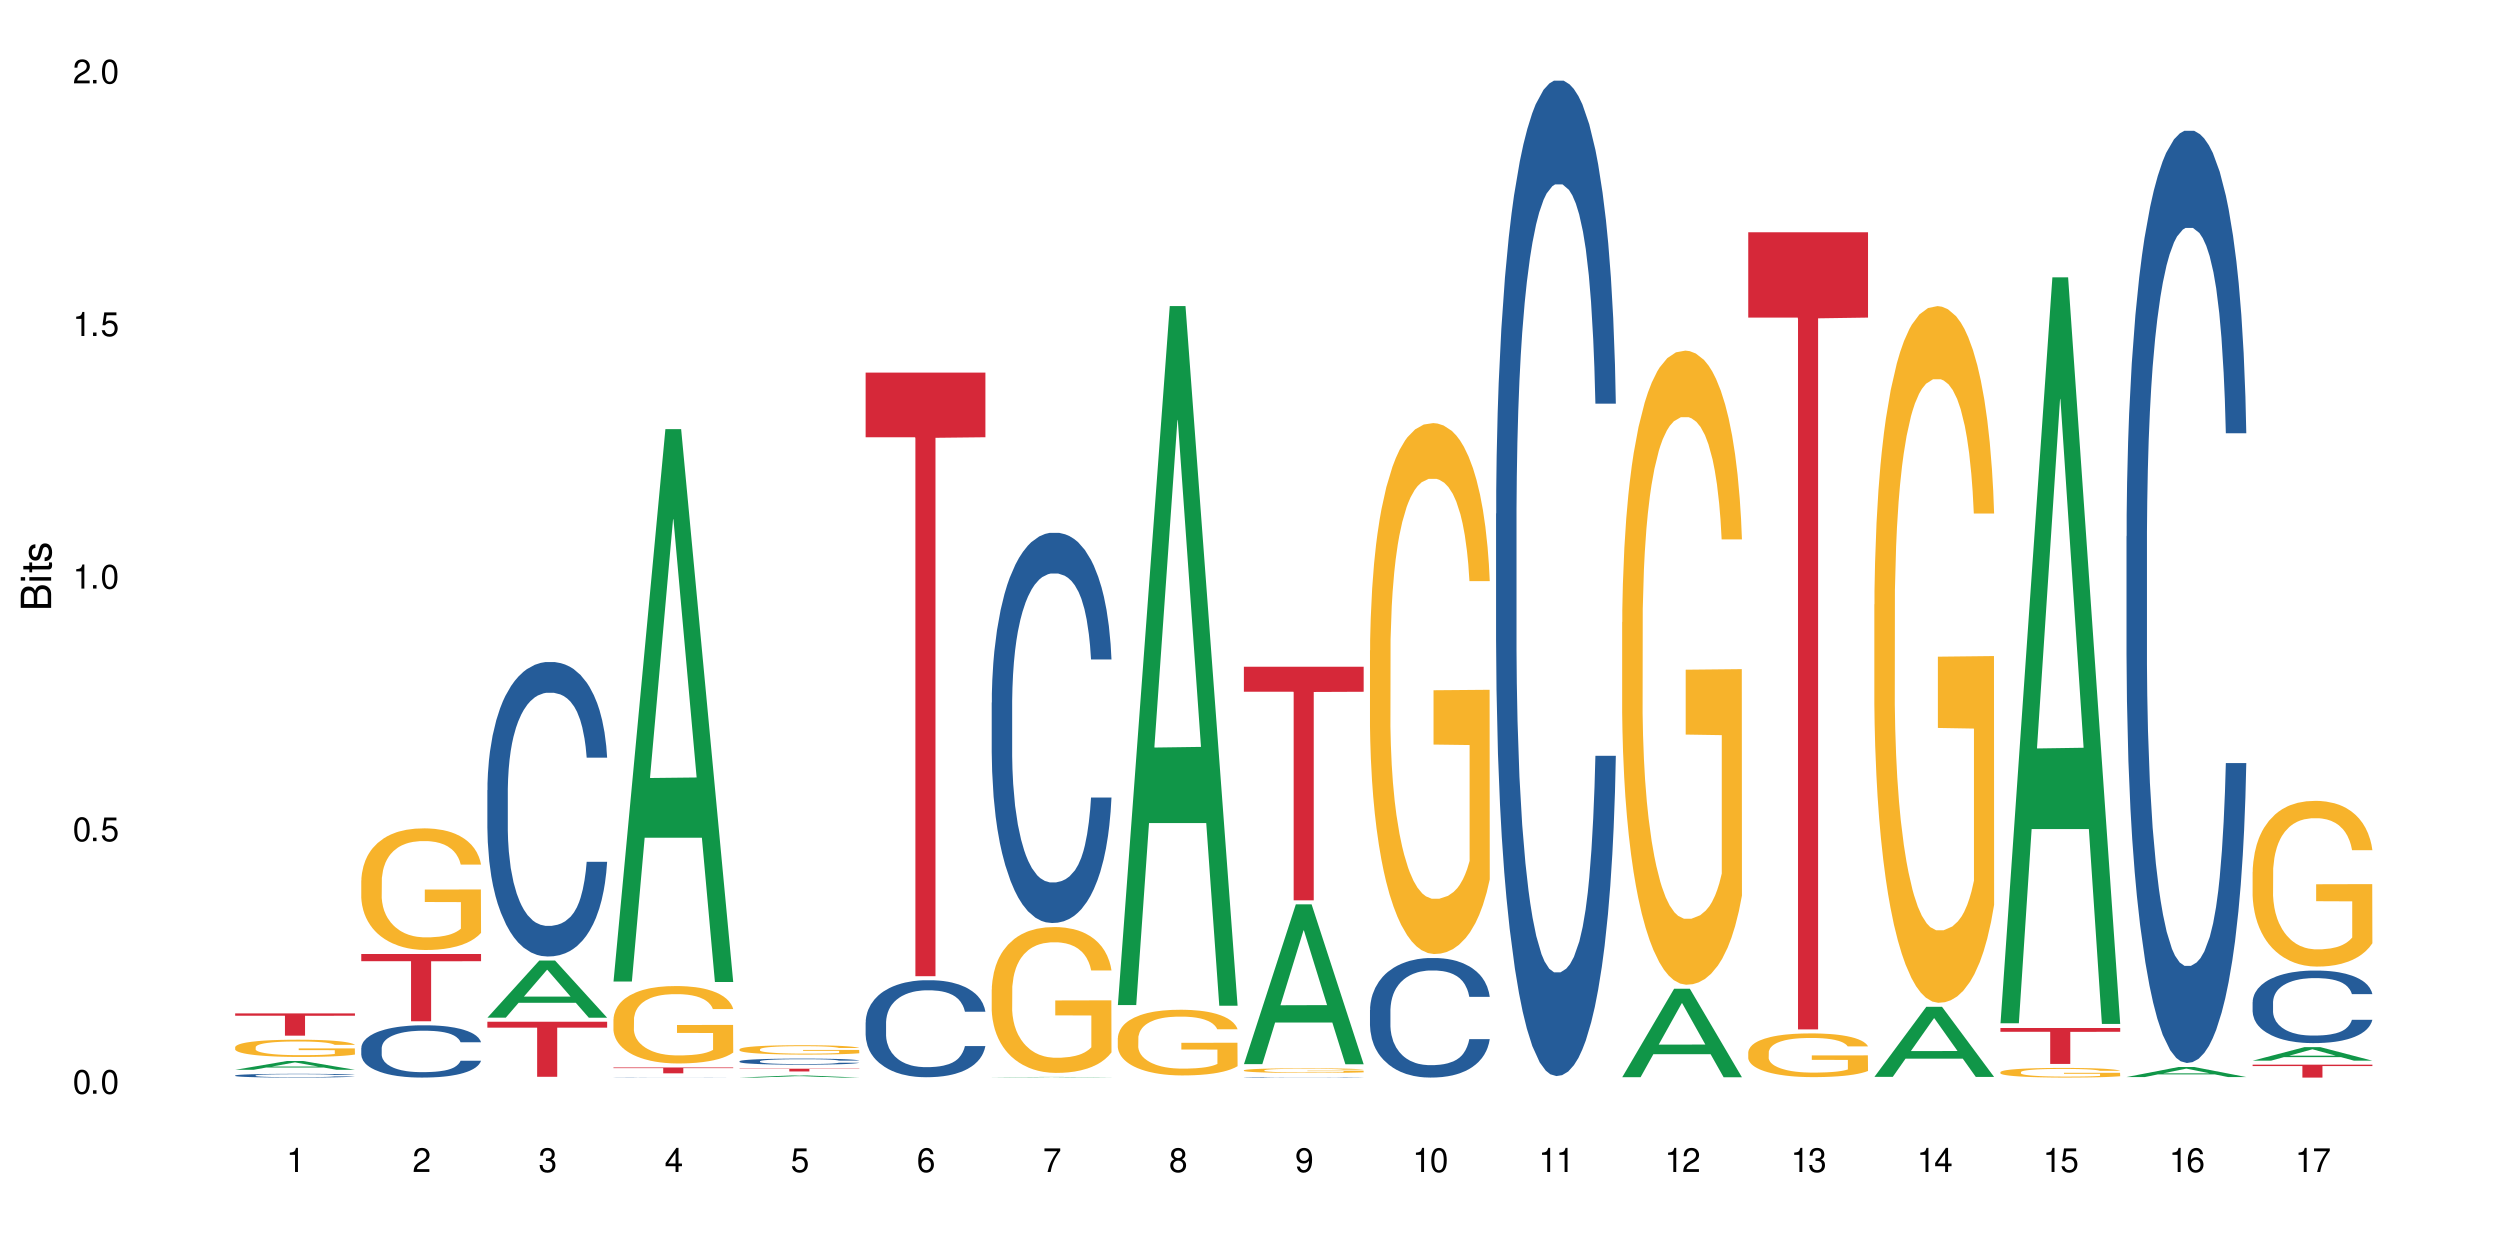 <?xml version="1.0" encoding="UTF-8"?>
<svg xmlns="http://www.w3.org/2000/svg" xmlns:xlink="http://www.w3.org/1999/xlink" width="720" height="360" viewBox="0 0 720 360">
<defs>
<g>
<g id="glyph-0-0">
</g>
<g id="glyph-0-1">
<path d="M 2.641 -6.938 C 2 -6.938 1.422 -6.656 1.078 -6.172 C 0.641 -5.562 0.406 -4.641 0.406 -3.359 C 0.406 -1.016 1.188 0.219 2.641 0.219 C 4.078 0.219 4.859 -1.016 4.859 -3.297 C 4.859 -4.641 4.656 -5.547 4.203 -6.172 C 3.844 -6.656 3.281 -6.938 2.641 -6.938 Z M 2.641 -6.188 C 3.547 -6.188 4 -5.25 4 -3.375 C 4 -1.406 3.562 -0.484 2.625 -0.484 C 1.734 -0.484 1.281 -1.438 1.281 -3.344 C 1.281 -5.25 1.734 -6.188 2.641 -6.188 Z M 2.641 -6.188 "/>
</g>
<g id="glyph-0-2">
<path d="M 1.828 -1 L 0.828 -1 L 0.828 0 L 1.828 0 Z M 1.828 -1 "/>
</g>
<g id="glyph-0-3">
<path d="M 4.562 -6.797 L 1.062 -6.797 L 0.547 -3.094 L 1.328 -3.094 C 1.719 -3.562 2.047 -3.734 2.578 -3.734 C 3.484 -3.734 4.062 -3.109 4.062 -2.094 C 4.062 -1.125 3.484 -0.531 2.578 -0.531 C 1.828 -0.531 1.375 -0.906 1.188 -1.672 L 0.328 -1.672 C 0.453 -1.109 0.547 -0.844 0.75 -0.594 C 1.125 -0.078 1.828 0.219 2.594 0.219 C 3.969 0.219 4.922 -0.781 4.922 -2.219 C 4.922 -3.562 4.031 -4.484 2.719 -4.484 C 2.25 -4.484 1.859 -4.359 1.469 -4.062 L 1.734 -5.969 L 4.562 -5.969 Z M 4.562 -6.797 "/>
</g>
<g id="glyph-0-4">
<path d="M 2.484 -4.938 L 2.484 0 L 3.328 0 L 3.328 -6.938 L 2.766 -6.938 C 2.469 -5.875 2.281 -5.734 0.984 -5.562 L 0.984 -4.938 Z M 2.484 -4.938 "/>
</g>
<g id="glyph-0-5">
<path d="M 4.859 -0.828 L 1.281 -0.828 C 1.359 -1.406 1.672 -1.781 2.5 -2.281 L 3.469 -2.828 C 4.406 -3.344 4.906 -4.062 4.906 -4.906 C 4.906 -5.484 4.672 -6.031 4.266 -6.406 C 3.859 -6.766 3.375 -6.938 2.719 -6.938 C 1.859 -6.938 1.219 -6.625 0.844 -6.031 C 0.609 -5.672 0.5 -5.234 0.484 -4.531 L 1.328 -4.531 C 1.359 -5.016 1.406 -5.281 1.531 -5.516 C 1.75 -5.938 2.188 -6.203 2.703 -6.203 C 3.469 -6.203 4.031 -5.641 4.031 -4.891 C 4.031 -4.344 3.719 -3.859 3.125 -3.516 L 2.234 -3 C 0.812 -2.172 0.406 -1.531 0.328 -0.016 L 4.859 -0.016 Z M 4.859 -0.828 "/>
</g>
<g id="glyph-0-6">
<path d="M 2.125 -3.188 L 2.578 -3.188 C 3.5 -3.188 3.984 -2.766 3.984 -1.922 C 3.984 -1.062 3.469 -0.531 2.594 -0.531 C 1.656 -0.531 1.203 -1 1.156 -2.016 L 0.312 -2.016 C 0.344 -1.453 0.438 -1.094 0.609 -0.781 C 0.953 -0.109 1.625 0.219 2.547 0.219 C 3.953 0.219 4.859 -0.625 4.859 -1.938 C 4.859 -2.828 4.516 -3.297 3.703 -3.594 C 4.344 -3.844 4.656 -4.328 4.656 -5.031 C 4.656 -6.219 3.875 -6.938 2.578 -6.938 C 1.203 -6.938 0.484 -6.172 0.453 -4.703 L 1.297 -4.703 C 1.312 -5.125 1.344 -5.359 1.453 -5.578 C 1.641 -5.969 2.062 -6.203 2.594 -6.203 C 3.344 -6.203 3.797 -5.75 3.797 -5 C 3.797 -4.516 3.609 -4.219 3.25 -4.047 C 3.016 -3.953 2.703 -3.922 2.125 -3.906 Z M 2.125 -3.188 "/>
</g>
<g id="glyph-0-7">
<path d="M 3.141 -1.672 L 3.141 0 L 3.984 0 L 3.984 -1.672 L 4.984 -1.672 L 4.984 -2.438 L 3.984 -2.438 L 3.984 -6.938 L 3.359 -6.938 L 0.266 -2.578 L 0.266 -1.672 Z M 3.141 -2.438 L 1 -2.438 L 3.141 -5.5 Z M 3.141 -2.438 "/>
</g>
<g id="glyph-0-8">
<path d="M 4.781 -5.125 C 4.609 -6.266 3.891 -6.938 2.844 -6.938 C 2.094 -6.938 1.422 -6.578 1.031 -5.953 C 0.594 -5.266 0.406 -4.422 0.406 -3.172 C 0.406 -2 0.578 -1.25 0.984 -0.641 C 1.359 -0.078 1.953 0.219 2.703 0.219 C 3.984 0.219 4.922 -0.75 4.922 -2.094 C 4.922 -3.375 4.062 -4.281 2.844 -4.281 C 2.172 -4.281 1.641 -4.031 1.281 -3.516 C 1.281 -5.234 1.828 -6.188 2.797 -6.188 C 3.391 -6.188 3.797 -5.797 3.938 -5.125 Z M 2.734 -3.531 C 3.547 -3.531 4.062 -2.953 4.062 -2.031 C 4.062 -1.156 3.484 -0.531 2.703 -0.531 C 1.922 -0.531 1.328 -1.188 1.328 -2.078 C 1.328 -2.938 1.906 -3.531 2.734 -3.531 Z M 2.734 -3.531 "/>
</g>
<g id="glyph-0-9">
<path d="M 4.984 -6.797 L 0.438 -6.797 L 0.438 -5.969 L 4.109 -5.969 C 2.5 -3.656 1.828 -2.234 1.328 0 L 2.219 0 C 2.594 -2.172 3.453 -4.047 4.984 -6.094 Z M 4.984 -6.797 "/>
</g>
<g id="glyph-0-10">
<path d="M 3.75 -3.656 C 4.469 -4.094 4.688 -4.438 4.688 -5.078 C 4.688 -6.172 3.844 -6.938 2.641 -6.938 C 1.438 -6.938 0.594 -6.172 0.594 -5.094 C 0.594 -4.438 0.812 -4.094 1.516 -3.656 C 0.734 -3.266 0.359 -2.703 0.359 -1.922 C 0.359 -0.656 1.281 0.219 2.641 0.219 C 3.984 0.219 4.922 -0.656 4.922 -1.922 C 4.922 -2.703 4.531 -3.266 3.75 -3.656 Z M 2.641 -6.188 C 3.359 -6.188 3.812 -5.75 3.812 -5.062 C 3.812 -4.406 3.344 -3.984 2.641 -3.984 C 1.922 -3.984 1.453 -4.406 1.453 -5.078 C 1.453 -5.75 1.922 -6.188 2.641 -6.188 Z M 2.641 -3.266 C 3.484 -3.266 4.062 -2.719 4.062 -1.906 C 4.062 -1.078 3.484 -0.531 2.625 -0.531 C 1.797 -0.531 1.219 -1.094 1.219 -1.906 C 1.219 -2.719 1.781 -3.266 2.641 -3.266 Z M 2.641 -3.266 "/>
</g>
<g id="glyph-0-11">
<path d="M 0.516 -1.578 C 0.672 -0.453 1.406 0.219 2.438 0.219 C 3.188 0.219 3.859 -0.141 4.266 -0.766 C 4.688 -1.453 4.891 -2.297 4.891 -3.547 C 4.891 -4.719 4.703 -5.453 4.312 -6.078 C 3.938 -6.641 3.344 -6.938 2.594 -6.938 C 1.297 -6.938 0.359 -5.969 0.359 -4.625 C 0.359 -3.344 1.234 -2.453 2.453 -2.453 C 3.094 -2.453 3.578 -2.672 4.016 -3.203 C 4 -1.484 3.469 -0.531 2.5 -0.531 C 1.906 -0.531 1.484 -0.906 1.359 -1.578 Z M 2.578 -6.203 C 3.375 -6.203 3.969 -5.531 3.969 -4.641 C 3.969 -3.797 3.391 -3.188 2.547 -3.188 C 1.734 -3.188 1.234 -3.766 1.234 -4.688 C 1.234 -5.562 1.797 -6.203 2.578 -6.203 Z M 2.578 -6.203 "/>
</g>
<g id="glyph-1-0">
</g>
<g id="glyph-1-1">
<path d="M 0 -0.953 L 0 -4.891 C 0 -5.719 -0.234 -6.344 -0.734 -6.797 C -1.188 -7.234 -1.812 -7.469 -2.5 -7.469 C -3.547 -7.469 -4.188 -7 -4.625 -5.875 C -4.984 -6.688 -5.625 -7.094 -6.531 -7.094 C -7.172 -7.094 -7.734 -6.859 -8.141 -6.391 C -8.562 -5.922 -8.75 -5.344 -8.75 -4.5 L -8.75 -0.953 Z M -4.984 -2.062 L -7.766 -2.062 L -7.766 -4.219 C -7.766 -4.844 -7.688 -5.203 -7.453 -5.5 C -7.219 -5.812 -6.859 -5.969 -6.375 -5.969 C -5.891 -5.969 -5.531 -5.812 -5.297 -5.5 C -5.062 -5.203 -4.984 -4.844 -4.984 -4.219 Z M -0.984 -2.062 L -4 -2.062 L -4 -4.781 C -4 -5.766 -3.438 -6.359 -2.484 -6.359 C -1.547 -6.359 -0.984 -5.766 -0.984 -4.781 Z M -0.984 -2.062 "/>
</g>
<g id="glyph-1-2">
<path d="M -6.281 -1.797 L -6.281 -0.797 L 0 -0.797 L 0 -1.797 Z M -8.75 -1.797 L -8.75 -0.797 L -7.484 -0.797 L -7.484 -1.797 Z M -8.75 -1.797 "/>
</g>
<g id="glyph-1-3">
<path d="M -6.281 -3.047 L -6.281 -2.016 L -8.016 -2.016 L -8.016 -1.016 L -6.281 -1.016 L -6.281 -0.172 L -5.469 -0.172 L -5.469 -1.016 L -0.719 -1.016 C -0.078 -1.016 0.281 -1.453 0.281 -2.234 C 0.281 -2.5 0.25 -2.719 0.188 -3.047 L -0.641 -3.047 C -0.609 -2.906 -0.594 -2.766 -0.594 -2.562 C -0.594 -2.141 -0.719 -2.016 -1.156 -2.016 L -5.469 -2.016 L -5.469 -3.047 Z M -6.281 -3.047 "/>
</g>
<g id="glyph-1-4">
<path d="M -4.531 -5.25 C -5.766 -5.25 -6.469 -4.422 -6.469 -2.969 C -6.469 -1.516 -5.719 -0.562 -4.547 -0.562 C -3.562 -0.562 -3.094 -1.062 -2.734 -2.562 L -2.516 -3.484 C -2.344 -4.188 -2.094 -4.469 -1.641 -4.469 C -1.047 -4.469 -0.641 -3.875 -0.641 -3 C -0.641 -2.453 -0.797 -2 -1.062 -1.75 C -1.25 -1.594 -1.422 -1.531 -1.875 -1.469 L -1.875 -0.406 C -0.422 -0.453 0.281 -1.266 0.281 -2.922 C 0.281 -4.5 -0.5 -5.516 -1.719 -5.516 C -2.656 -5.516 -3.172 -4.984 -3.469 -3.734 L -3.703 -2.766 C -3.891 -1.953 -4.156 -1.609 -4.594 -1.609 C -5.188 -1.609 -5.547 -2.125 -5.547 -2.938 C -5.547 -3.75 -5.203 -4.172 -4.531 -4.203 Z M -4.531 -5.25 "/>
</g>
</g>
</defs>
<rect x="-72" y="-36" width="864" height="432" fill="rgb(100%, 100%, 100%)" fill-opacity="1"/>
<path fill-rule="nonzero" fill="rgb(6.275%, 58.824%, 28.235%)" fill-opacity="1" d="M 67.73 308.102 L 67.77 308.102 L 82.695 305.559 L 87.227 305.559 L 102.23 308.105 L 96.957 308.105 L 93.199 307.441 L 76.723 307.441 L 73.039 308.102 L 67.73 308.102 L 78.309 307.164 L 91.688 307.164 L 85.016 305.977 L 84.941 305.973 L 84.871 305.98 L 78.273 307.164 L 78.309 307.164 Z M 67.73 308.102 "/>
<path fill-rule="nonzero" fill="rgb(14.51%, 36.078%, 60%)" fill-opacity="1" d="M 67.73 309.73 L 67.773 309.73 L 67.773 309.707 L 67.898 309.668 L 68.195 309.621 L 68.488 309.59 L 69.246 309.531 L 70.297 309.473 L 71.391 309.43 L 72.191 309.402 L 72.906 309.383 L 74.547 309.348 L 75.598 309.328 L 76.734 309.312 L 78.121 309.293 L 79.133 309.285 L 81.402 309.27 L 83.086 309.262 L 84.391 309.258 L 87.211 309.258 L 88.891 309.262 L 90.113 309.27 L 91.457 309.277 L 92.594 309.285 L 94.57 309.305 L 96.34 309.336 L 97.137 309.352 L 98.402 309.379 L 99.367 309.41 L 100.043 309.438 L 100.797 309.473 L 101.473 309.516 L 101.977 309.566 L 102.23 309.609 L 96.34 309.609 L 96.043 309.57 L 95.707 309.539 L 95.078 309.5 L 94.445 309.473 L 93.562 309.441 L 92.762 309.422 L 91.668 309.406 L 90.703 309.395 L 89.691 309.383 L 88.723 309.379 L 86.875 309.371 L 84.727 309.371 L 83.93 309.375 L 82.289 309.383 L 81.402 309.391 L 80.141 309.402 L 79.258 309.414 L 78.207 309.434 L 77.492 309.453 L 76.609 309.477 L 75.977 309.5 L 75.262 309.535 L 74.84 309.559 L 74.461 309.586 L 74.125 309.617 L 73.875 309.652 L 73.703 309.691 L 73.621 309.727 L 73.621 309.879 L 73.703 309.914 L 73.914 309.957 L 74.461 310.016 L 75.262 310.07 L 76.188 310.113 L 77.07 310.141 L 77.574 310.156 L 78.25 310.172 L 79.301 310.191 L 80.816 310.211 L 81.699 310.219 L 83.043 310.227 L 84.434 310.23 L 86.285 310.23 L 87.926 310.227 L 89.02 310.223 L 90.156 310.215 L 91.711 310.195 L 92.68 310.18 L 93.52 310.16 L 94.152 310.145 L 94.57 310.129 L 95.203 310.098 L 95.707 310.062 L 96.086 310.027 L 96.34 309.996 L 102.23 309.996 L 101.977 310.035 L 101.598 310.074 L 101.219 310.102 L 100.629 310.137 L 99.957 310.168 L 98.988 310.203 L 98.191 310.223 L 97.137 310.25 L 96.172 310.27 L 95.117 310.285 L 93.562 310.305 L 92.551 310.316 L 91.457 310.324 L 90.156 310.332 L 88.516 310.34 L 86.746 310.344 L 85.105 310.344 L 83.34 310.34 L 82.035 310.336 L 80.309 310.328 L 78.164 310.312 L 76.609 310.293 L 75.387 310.273 L 74.336 310.254 L 73.156 310.227 L 71.645 310.184 L 70.719 310.148 L 70.086 310.121 L 69.371 310.082 L 68.867 310.047 L 68.277 309.992 L 67.855 309.922 L 67.73 309.867 Z M 67.73 309.73 "/>
<path fill-rule="nonzero" fill="rgb(96.863%, 70.196%, 16.863%)" fill-opacity="1" d="M 67.73 301.562 L 67.773 301.559 L 67.773 301.465 L 67.941 301.262 L 68.363 300.98 L 68.91 300.75 L 69.496 300.566 L 69.875 300.473 L 70.508 300.336 L 71.055 300.234 L 72.441 300.031 L 74.211 299.84 L 75.176 299.758 L 76.27 299.68 L 77.828 299.594 L 78.543 299.562 L 80.73 299.492 L 83.215 299.445 L 85.949 299.43 L 87.211 299.438 L 88.934 299.453 L 91.289 299.504 L 92.637 299.551 L 93.688 299.594 L 94.781 299.652 L 96.129 299.746 L 97.391 299.855 L 98.402 299.961 L 99.41 300.098 L 100.25 300.246 L 100.965 300.402 L 101.598 300.594 L 101.977 300.754 L 102.23 300.914 L 96.383 300.914 L 96.043 300.754 L 95.664 300.629 L 95.035 300.48 L 94.402 300.371 L 93.773 300.285 L 92.594 300.168 L 91.586 300.094 L 90.324 300.031 L 89.102 299.988 L 87.715 299.961 L 86.875 299.953 L 84.645 299.953 L 82.625 299.984 L 81.445 300.023 L 80.605 300.059 L 79.426 300.125 L 78.711 300.18 L 78.289 300.219 L 77.027 300.359 L 76.188 300.484 L 75.723 300.57 L 75.137 300.707 L 74.715 300.832 L 74.25 301.012 L 74 301.148 L 73.664 301.457 L 73.621 302.273 L 73.746 302.449 L 74 302.633 L 74.336 302.797 L 74.84 302.969 L 75.348 303.102 L 76.23 303.277 L 76.988 303.398 L 77.574 303.473 L 78.711 303.598 L 79.176 303.637 L 80.27 303.719 L 81.402 303.781 L 82.793 303.836 L 83.844 303.863 L 85.527 303.887 L 87.672 303.887 L 90.195 303.859 L 91.797 303.824 L 92.891 303.789 L 93.605 303.754 L 94.488 303.707 L 95.117 303.66 L 95.707 303.609 L 96.422 303.535 L 96.422 302.449 L 86.031 302.441 L 86.031 301.934 L 102.188 301.93 L 102.23 303.707 L 101.344 303.828 L 100.25 303.945 L 99.199 304.039 L 98.105 304.113 L 96.551 304.199 L 95.289 304.254 L 93.352 304.32 L 91.586 304.359 L 89.734 304.387 L 88.094 304.402 L 86.156 304.406 L 84.434 304.395 L 82.582 304.367 L 81.109 304.332 L 79.762 304.289 L 78.418 304.227 L 76.734 304.133 L 75.641 304.055 L 74.504 303.961 L 73.367 303.848 L 72.359 303.723 L 71.688 303.629 L 71.012 303.52 L 70.297 303.383 L 69.625 303.23 L 69.121 303.09 L 68.656 302.93 L 68.32 302.777 L 67.984 302.574 L 67.816 302.41 L 67.73 302.27 Z M 67.73 301.562 "/>
<path fill-rule="nonzero" fill="rgb(83.922%, 15.686%, 22.353%)" fill-opacity="1" d="M 67.73 291.852 L 102.23 291.852 L 102.23 292.539 L 87.852 292.543 L 87.852 298.277 L 82.066 298.277 L 82.066 292.551 L 81.984 292.539 L 67.73 292.539 Z M 67.73 291.852 "/>
<path fill-rule="nonzero" fill="rgb(14.51%, 36.078%, 60%)" fill-opacity="1" d="M 104.043 301.84 L 104.086 301.824 L 104.086 301.496 L 104.211 300.973 L 104.508 300.312 L 104.801 299.855 L 105.559 299.043 L 106.609 298.262 L 107.703 297.656 L 108.504 297.297 L 109.219 297.02 L 110.859 296.512 L 111.91 296.25 L 113.047 296.016 L 114.438 295.781 L 115.445 295.645 L 117.719 295.426 L 119.398 295.328 L 120.703 295.289 L 123.523 295.289 L 125.207 295.344 L 126.426 295.41 L 127.773 295.52 L 128.91 295.645 L 130.887 295.949 L 132.652 296.332 L 133.453 296.555 L 134.715 296.98 L 135.684 297.395 L 136.355 297.75 L 137.113 298.262 L 137.785 298.879 L 138.289 299.582 L 138.543 300.172 L 132.652 300.172 L 132.359 299.621 L 132.023 299.195 L 131.391 298.633 L 130.758 298.234 L 129.875 297.832 L 129.078 297.57 L 127.984 297.309 L 127.016 297.145 L 126.004 297.02 L 125.039 296.938 L 123.188 296.855 L 121.043 296.855 L 120.242 296.883 L 118.602 296.992 L 117.719 297.09 L 116.457 297.281 L 115.57 297.461 L 114.52 297.738 L 113.805 297.973 L 112.922 298.328 L 112.289 298.645 L 111.574 299.098 L 111.156 299.445 L 110.777 299.828 L 110.438 300.281 L 110.188 300.766 L 110.02 301.273 L 109.934 301.77 L 109.934 303.902 L 110.02 304.398 L 110.23 304.977 L 110.777 305.816 L 111.574 306.543 L 112.5 307.121 L 113.383 307.535 L 113.891 307.727 L 114.562 307.949 L 115.613 308.223 L 117.129 308.5 L 118.012 308.609 L 119.359 308.719 L 120.746 308.773 L 122.598 308.773 L 124.238 308.719 L 125.332 308.652 L 126.469 308.539 L 128.023 308.305 L 128.992 308.086 L 129.832 307.824 L 130.465 307.562 L 130.887 307.344 L 131.516 306.918 L 132.023 306.449 L 132.398 305.969 L 132.652 305.5 L 138.543 305.5 L 138.289 306.051 L 137.91 306.586 L 137.531 306.984 L 136.945 307.469 L 136.27 307.895 L 135.305 308.375 L 134.504 308.691 L 133.453 309.035 L 132.484 309.297 L 131.434 309.531 L 129.875 309.805 L 128.867 309.945 L 127.773 310.066 L 126.469 310.18 L 124.828 310.273 L 123.059 310.328 L 121.418 310.344 L 119.652 310.316 L 118.348 310.262 L 116.625 310.137 L 114.477 309.891 L 112.922 309.629 L 111.703 309.367 L 110.648 309.09 L 109.473 308.719 L 107.957 308.113 L 107.031 307.645 L 106.402 307.262 L 105.684 306.723 L 105.18 306.242 L 104.59 305.473 L 104.172 304.496 L 104.043 303.738 Z M 104.043 301.84 "/>
<path fill-rule="nonzero" fill="rgb(96.863%, 70.196%, 16.863%)" fill-opacity="1" d="M 104.043 253.57 L 104.086 253.539 L 104.086 252.898 L 104.254 251.457 L 104.676 249.477 L 105.223 247.844 L 105.812 246.562 L 106.191 245.891 L 106.82 244.93 L 107.367 244.227 L 108.758 242.789 L 110.523 241.441 L 111.492 240.867 L 112.586 240.324 L 114.141 239.715 L 114.855 239.492 L 117.043 238.98 L 119.527 238.66 L 122.262 238.562 L 123.523 238.594 L 125.25 238.723 L 127.605 239.074 L 128.949 239.395 L 130.004 239.715 L 131.098 240.133 L 132.441 240.77 L 133.703 241.539 L 134.715 242.309 L 135.723 243.266 L 136.566 244.293 L 137.281 245.41 L 137.91 246.754 L 138.289 247.875 L 138.543 248.996 L 132.695 248.996 L 132.359 247.875 L 131.98 247.012 L 131.348 245.953 L 130.719 245.188 L 130.086 244.578 L 128.91 243.746 L 127.898 243.234 L 126.637 242.789 L 125.418 242.5 L 124.027 242.309 L 123.188 242.242 L 120.957 242.242 L 118.938 242.469 L 117.758 242.723 L 116.918 242.98 L 115.738 243.461 L 115.023 243.844 L 114.605 244.098 L 113.344 245.09 L 112.5 245.988 L 112.039 246.594 L 111.449 247.555 L 111.027 248.418 L 110.566 249.699 L 110.312 250.66 L 109.977 252.836 L 109.934 258.594 L 110.062 259.809 L 110.312 261.121 L 110.648 262.273 L 111.156 263.488 L 111.66 264.418 L 112.543 265.664 L 113.301 266.496 L 113.891 267.043 L 115.023 267.906 L 115.488 268.195 L 116.582 268.77 L 117.719 269.219 L 119.105 269.602 L 120.156 269.793 L 121.84 269.953 L 123.984 269.953 L 126.512 269.762 L 128.109 269.504 L 129.203 269.25 L 129.918 269.027 L 130.801 268.672 L 131.434 268.355 L 132.023 268 L 132.738 267.457 L 132.738 259.809 L 122.344 259.777 L 122.344 256.195 L 138.5 256.164 L 138.543 268.672 L 137.66 269.539 L 136.566 270.371 L 135.512 271.008 L 134.418 271.555 L 132.863 272.16 L 131.602 272.547 L 129.664 272.992 L 127.898 273.281 L 126.047 273.473 L 124.406 273.57 L 122.473 273.602 L 120.746 273.539 L 118.895 273.344 L 117.422 273.09 L 116.078 272.77 L 114.73 272.352 L 113.047 271.68 L 111.953 271.137 L 110.816 270.465 L 109.684 269.664 L 108.672 268.801 L 108 268.129 L 107.324 267.363 L 106.609 266.402 L 105.938 265.312 L 105.434 264.32 L 104.969 263.203 L 104.633 262.145 L 104.297 260.707 L 104.129 259.555 L 104.043 258.562 Z M 104.043 253.57 "/>
<path fill-rule="nonzero" fill="rgb(83.922%, 15.686%, 22.353%)" fill-opacity="1" d="M 104.043 274.754 L 138.543 274.754 L 138.543 276.828 L 124.164 276.848 L 124.164 294.133 L 118.379 294.133 L 118.379 276.863 L 118.297 276.828 L 104.043 276.828 Z M 104.043 274.754 "/>
<path fill-rule="nonzero" fill="rgb(6.275%, 58.824%, 28.235%)" fill-opacity="1" d="M 140.359 293.094 L 140.395 293.078 L 155.32 276.629 L 159.855 276.629 L 174.855 293.109 L 169.586 293.109 L 165.828 288.809 L 149.352 288.809 L 145.664 293.094 L 140.359 293.094 L 150.938 287.027 L 164.316 287.012 L 157.645 279.32 L 157.57 279.305 L 157.496 279.352 L 150.898 287.012 L 150.938 287.027 Z M 140.359 293.094 "/>
<path fill-rule="nonzero" fill="rgb(14.51%, 36.078%, 60%)" fill-opacity="1" d="M 140.359 227.574 L 140.398 227.5 L 140.398 225.637 L 140.527 222.691 L 140.82 218.973 L 141.117 216.414 L 141.871 211.844 L 142.926 207.426 L 144.02 204.016 L 144.816 202 L 145.531 200.449 L 147.172 197.582 L 148.227 196.109 L 149.359 194.789 L 150.75 193.473 L 151.758 192.699 L 154.031 191.457 L 155.715 190.914 L 157.02 190.684 L 159.836 190.684 L 161.52 190.992 L 162.738 191.379 L 164.086 192 L 165.223 192.699 L 167.199 194.402 L 168.965 196.574 L 169.766 197.812 L 171.027 200.215 L 171.996 202.543 L 172.668 204.555 L 173.426 207.426 L 174.098 210.91 L 174.605 214.863 L 174.855 218.199 L 168.965 218.199 L 168.672 215.098 L 168.336 212.695 L 167.703 209.516 L 167.074 207.27 L 166.191 205.02 L 165.391 203.547 L 164.297 202.074 L 163.328 201.145 L 162.32 200.449 L 161.352 199.984 L 159.5 199.52 L 157.355 199.52 L 156.555 199.672 L 154.914 200.293 L 154.031 200.836 L 152.77 201.922 L 151.887 202.93 L 150.832 204.48 L 150.117 205.797 L 149.234 207.812 L 148.605 209.594 L 147.891 212.152 L 147.469 214.09 L 147.09 216.262 L 146.754 218.816 L 146.5 221.531 L 146.332 224.398 L 146.25 227.188 L 146.25 239.203 L 146.332 241.992 L 146.543 245.246 L 147.09 249.977 L 147.891 254.082 L 148.812 257.34 L 149.699 259.664 L 150.203 260.75 L 150.875 261.988 L 151.926 263.539 L 153.441 265.09 L 154.324 265.711 L 155.672 266.328 L 157.059 266.641 L 158.91 266.641 L 160.551 266.328 L 161.645 265.941 L 162.781 265.324 L 164.34 264.004 L 165.305 262.766 L 166.148 261.293 L 166.777 259.82 L 167.199 258.578 L 167.832 256.176 L 168.336 253.543 L 168.715 250.828 L 168.965 248.191 L 174.855 248.191 L 174.605 251.293 L 174.227 254.316 L 173.848 256.562 L 173.258 259.277 L 172.586 261.68 L 171.617 264.391 L 170.816 266.176 L 169.766 268.113 L 168.797 269.586 L 167.746 270.902 L 166.191 272.453 L 165.18 273.227 L 164.086 273.926 L 162.781 274.547 L 161.141 275.09 L 159.375 275.398 L 157.734 275.477 L 155.965 275.32 L 154.664 275.012 L 152.938 274.312 L 150.793 272.918 L 149.234 271.445 L 148.016 269.973 L 146.965 268.422 L 145.785 266.328 L 144.27 262.918 L 143.344 260.285 L 142.715 258.113 L 142 255.09 L 141.492 252.379 L 140.906 248.039 L 140.484 242.535 L 140.359 238.273 Z M 140.359 227.574 "/>
<path fill-rule="nonzero" fill="rgb(83.922%, 15.686%, 22.353%)" fill-opacity="1" d="M 140.359 294.262 L 174.855 294.262 L 174.855 295.961 L 160.477 295.977 L 160.477 310.121 L 154.695 310.121 L 154.695 295.992 L 154.609 295.961 L 140.359 295.961 Z M 140.359 294.262 "/>
<path fill-rule="nonzero" fill="rgb(6.275%, 58.824%, 28.235%)" fill-opacity="1" d="M 176.672 282.676 L 176.707 282.527 L 191.637 123.586 L 196.168 123.586 L 211.168 282.824 L 205.898 282.824 L 202.141 241.258 L 185.664 241.258 L 181.98 282.676 L 176.672 282.676 L 187.25 224.066 L 200.629 223.914 L 193.957 149.605 L 193.883 149.453 L 193.809 149.902 L 187.211 223.914 L 187.25 224.066 Z M 176.672 282.676 "/>
<path fill-rule="nonzero" fill="rgb(14.51%, 36.078%, 60%)" fill-opacity="1" d="M 176.672 310.301 L 176.715 310.301 L 176.84 310.297 L 177.133 310.293 L 177.43 310.293 L 178.188 310.289 L 179.238 310.285 L 180.332 310.281 L 181.133 310.281 L 181.848 310.277 L 183.488 310.277 L 184.539 310.273 L 188.074 310.273 L 190.344 310.27 L 200.398 310.27 L 201.535 310.273 L 205.281 310.273 L 206.078 310.277 L 207.34 310.277 L 208.309 310.281 L 208.98 310.281 L 209.738 310.285 L 210.414 310.289 L 210.918 310.289 L 211.168 310.293 L 204.984 310.293 L 204.648 310.289 L 204.02 310.285 L 203.387 310.285 L 202.504 310.281 L 200.609 310.281 L 199.641 310.277 L 190.344 310.277 L 189.082 310.281 L 186.434 310.281 L 185.547 310.285 L 184.918 310.285 L 184.203 310.289 L 183.781 310.289 L 183.402 310.293 L 183.066 310.293 L 182.812 310.297 L 182.645 310.301 L 182.562 310.301 L 182.562 310.312 L 182.645 310.312 L 182.855 310.316 L 183.402 310.32 L 184.203 310.324 L 185.129 310.328 L 186.012 310.328 L 186.516 310.332 L 188.242 310.332 L 189.754 310.336 L 199.094 310.336 L 200.652 310.332 L 202.461 310.332 L 203.094 310.328 L 204.145 310.328 L 204.648 310.324 L 205.027 310.32 L 211.168 310.32 L 210.918 310.324 L 210.539 310.324 L 210.16 310.328 L 209.57 310.328 L 208.898 310.332 L 207.93 310.332 L 207.133 310.336 L 206.078 310.336 L 205.113 310.34 L 201.492 310.34 L 200.398 310.344 L 189.25 310.344 L 187.105 310.34 L 184.328 310.34 L 183.277 310.336 L 182.098 310.336 L 180.586 310.332 L 179.66 310.332 L 179.027 310.328 L 178.312 310.324 L 177.809 310.324 L 177.219 310.32 L 176.797 310.316 L 176.672 310.312 Z M 176.672 310.301 "/>
<path fill-rule="nonzero" fill="rgb(96.863%, 70.196%, 16.863%)" fill-opacity="1" d="M 176.672 293.531 L 176.715 293.512 L 176.715 293.102 L 176.883 292.188 L 177.305 290.926 L 177.852 289.887 L 178.438 289.07 L 178.816 288.645 L 179.449 288.031 L 179.996 287.582 L 181.383 286.668 L 183.152 285.812 L 184.117 285.445 L 185.211 285.098 L 186.77 284.711 L 187.484 284.57 L 189.672 284.242 L 192.152 284.039 L 194.887 283.98 L 196.152 284 L 197.875 284.082 L 200.23 284.305 L 201.578 284.508 L 202.629 284.711 L 203.723 284.977 L 205.07 285.383 L 206.332 285.871 L 207.34 286.363 L 208.352 286.973 L 209.191 287.625 L 209.906 288.336 L 210.539 289.191 L 210.918 289.906 L 211.168 290.617 L 205.32 290.617 L 204.984 289.906 L 204.605 289.355 L 203.977 288.684 L 203.344 288.195 L 202.715 287.809 L 201.535 287.277 L 200.527 286.953 L 199.266 286.668 L 198.043 286.484 L 196.656 286.363 L 195.812 286.32 L 193.586 286.32 L 191.566 286.465 L 190.387 286.625 L 189.547 286.789 L 188.367 287.094 L 187.652 287.34 L 187.23 287.504 L 185.969 288.133 L 185.129 288.703 L 184.664 289.09 L 184.078 289.703 L 183.656 290.25 L 183.191 291.066 L 182.941 291.676 L 182.605 293.062 L 182.562 296.73 L 182.688 297.504 L 182.941 298.336 L 183.277 299.07 L 183.781 299.844 L 184.285 300.434 L 185.172 301.23 L 185.926 301.758 L 186.516 302.105 L 187.652 302.656 L 188.113 302.84 L 189.207 303.207 L 190.344 303.492 L 191.734 303.734 L 192.785 303.855 L 194.469 303.957 L 196.613 303.957 L 199.137 303.836 L 200.734 303.672 L 201.828 303.512 L 202.547 303.367 L 203.43 303.145 L 204.059 302.941 L 204.648 302.715 L 205.363 302.371 L 205.363 297.504 L 194.973 297.48 L 194.973 295.199 L 211.129 295.18 L 211.168 303.145 L 210.285 303.695 L 209.191 304.223 L 208.141 304.633 L 207.047 304.977 L 205.488 305.363 L 204.227 305.609 L 202.293 305.895 L 200.527 306.078 L 198.676 306.199 L 197.035 306.262 L 195.098 306.281 L 193.375 306.238 L 191.523 306.117 L 190.051 305.953 L 188.703 305.75 L 187.359 305.488 L 185.676 305.059 L 184.582 304.711 L 183.445 304.285 L 182.309 303.777 L 181.301 303.227 L 180.625 302.797 L 179.953 302.309 L 179.238 301.699 L 178.566 301.004 L 178.059 300.375 L 177.598 299.66 L 177.262 298.988 L 176.926 298.074 L 176.758 297.34 L 176.672 296.707 Z M 176.672 293.531 "/>
<path fill-rule="nonzero" fill="rgb(83.922%, 15.686%, 22.353%)" fill-opacity="1" d="M 176.672 307.434 L 211.168 307.434 L 211.168 307.613 L 196.793 307.617 L 196.793 309.117 L 191.008 309.117 L 191.008 307.617 L 190.922 307.613 L 176.672 307.613 Z M 176.672 307.434 "/>
<path fill-rule="nonzero" fill="rgb(6.275%, 58.824%, 28.235%)" fill-opacity="1" d="M 212.984 310.344 L 213.023 310.344 L 227.949 309.734 L 232.484 309.734 L 247.484 310.344 L 242.211 310.344 L 238.453 310.184 L 221.977 310.184 L 218.293 310.344 L 212.984 310.344 L 223.562 310.117 L 236.941 310.117 L 230.27 309.836 L 230.125 309.836 L 223.527 310.117 L 223.562 310.117 Z M 212.984 310.344 "/>
<path fill-rule="nonzero" fill="rgb(14.51%, 36.078%, 60%)" fill-opacity="1" d="M 212.984 305.641 L 213.027 305.637 L 213.027 305.598 L 213.152 305.539 L 213.449 305.461 L 213.742 305.406 L 214.5 305.312 L 215.551 305.223 L 216.645 305.152 L 217.445 305.109 L 218.16 305.078 L 219.801 305.02 L 220.852 304.988 L 221.988 304.961 L 223.375 304.934 L 224.387 304.918 L 226.66 304.891 L 228.34 304.879 L 229.645 304.875 L 232.465 304.875 L 234.148 304.883 L 235.367 304.891 L 236.715 304.902 L 237.848 304.918 L 239.828 304.953 L 241.594 304.996 L 242.395 305.023 L 243.656 305.07 L 244.621 305.121 L 245.297 305.164 L 246.055 305.223 L 246.727 305.293 L 247.23 305.375 L 247.484 305.445 L 241.594 305.445 L 241.301 305.379 L 240.961 305.332 L 240.332 305.266 L 239.699 305.219 L 238.816 305.172 L 238.016 305.141 L 236.922 305.109 L 235.957 305.09 L 234.945 305.078 L 233.98 305.066 L 232.129 305.059 L 229.98 305.059 L 229.184 305.062 L 227.543 305.074 L 226.66 305.086 L 225.395 305.109 L 224.512 305.129 L 223.461 305.16 L 222.746 305.188 L 221.863 305.23 L 221.23 305.266 L 220.516 305.32 L 220.094 305.359 L 219.715 305.406 L 219.379 305.457 L 219.129 305.516 L 218.961 305.574 L 218.875 305.633 L 218.875 305.879 L 218.961 305.938 L 219.168 306.004 L 219.715 306.105 L 220.516 306.188 L 221.441 306.258 L 222.324 306.305 L 222.828 306.328 L 223.504 306.352 L 224.555 306.387 L 226.07 306.418 L 226.953 306.43 L 228.301 306.441 L 229.688 306.449 L 231.539 306.449 L 233.18 306.441 L 234.273 306.434 L 235.41 306.422 L 236.965 306.395 L 237.934 306.367 L 238.773 306.34 L 239.406 306.309 L 239.828 306.281 L 240.457 306.23 L 240.961 306.176 L 241.34 306.121 L 241.594 306.066 L 247.484 306.066 L 247.23 306.133 L 246.852 306.195 L 246.473 306.242 L 245.883 306.297 L 245.211 306.348 L 244.242 306.402 L 243.445 306.441 L 242.395 306.48 L 241.426 306.512 L 240.375 306.539 L 238.816 306.57 L 237.809 306.586 L 236.715 306.602 L 235.41 306.613 L 233.77 306.625 L 232 306.629 L 230.359 306.633 L 228.594 306.629 L 227.289 306.621 L 225.566 306.609 L 223.418 306.578 L 221.863 306.551 L 220.641 306.52 L 219.59 306.484 L 218.414 306.441 L 216.898 306.371 L 215.973 306.316 L 215.34 306.273 L 214.625 306.211 L 214.121 306.152 L 213.531 306.062 L 213.113 305.949 L 212.984 305.859 Z M 212.984 305.641 "/>
<path fill-rule="nonzero" fill="rgb(96.863%, 70.196%, 16.863%)" fill-opacity="1" d="M 212.984 302.176 L 213.027 302.176 L 213.027 302.125 L 213.195 302.016 L 213.617 301.859 L 214.164 301.734 L 214.754 301.637 L 215.133 301.586 L 215.762 301.512 L 216.309 301.457 L 217.699 301.344 L 219.465 301.242 L 220.434 301.195 L 221.527 301.156 L 223.082 301.109 L 223.797 301.09 L 225.984 301.051 L 228.469 301.027 L 231.203 301.02 L 232.465 301.023 L 234.188 301.031 L 236.547 301.059 L 237.891 301.082 L 238.941 301.109 L 240.035 301.141 L 241.383 301.191 L 242.645 301.25 L 243.656 301.309 L 244.664 301.383 L 245.508 301.461 L 246.223 301.547 L 246.852 301.652 L 247.23 301.738 L 247.484 301.824 L 241.637 301.824 L 241.301 301.738 L 240.922 301.672 L 240.289 301.59 L 239.656 301.531 L 239.027 301.484 L 237.848 301.418 L 236.84 301.379 L 235.578 301.344 L 234.355 301.324 L 232.969 301.309 L 232.129 301.305 L 229.898 301.305 L 227.879 301.32 L 226.699 301.34 L 225.859 301.359 L 224.68 301.398 L 223.965 301.426 L 223.547 301.445 L 222.281 301.523 L 221.441 301.594 L 220.98 301.641 L 220.391 301.711 L 219.969 301.781 L 219.508 301.879 L 219.254 301.953 L 218.918 302.121 L 218.875 302.562 L 219 302.656 L 219.254 302.758 L 219.59 302.848 L 220.094 302.941 L 220.602 303.012 L 221.484 303.109 L 222.242 303.172 L 222.828 303.215 L 223.965 303.281 L 224.43 303.305 L 225.523 303.348 L 226.66 303.383 L 228.047 303.414 L 229.098 303.43 L 230.781 303.441 L 232.926 303.441 L 235.449 303.426 L 237.051 303.406 L 238.145 303.387 L 238.859 303.367 L 239.742 303.34 L 240.375 303.316 L 240.961 303.289 L 241.676 303.246 L 241.676 302.656 L 231.285 302.656 L 231.285 302.379 L 247.441 302.375 L 247.484 303.34 L 246.602 303.406 L 245.508 303.473 L 244.453 303.523 L 243.359 303.562 L 241.805 303.609 L 240.543 303.641 L 238.605 303.676 L 236.84 303.695 L 234.988 303.711 L 233.348 303.719 L 231.414 303.723 L 229.688 303.715 L 227.836 303.703 L 226.363 303.684 L 225.02 303.656 L 223.672 303.625 L 221.988 303.574 L 220.895 303.531 L 219.758 303.48 L 218.621 303.418 L 217.613 303.352 L 216.941 303.301 L 216.266 303.242 L 215.551 303.168 L 214.879 303.082 L 214.375 303.008 L 213.91 302.918 L 213.574 302.84 L 213.238 302.727 L 213.07 302.637 L 212.984 302.562 Z M 212.984 302.176 "/>
<path fill-rule="nonzero" fill="rgb(83.922%, 15.686%, 22.353%)" fill-opacity="1" d="M 212.984 307.785 L 247.484 307.785 L 247.484 307.871 L 233.105 307.871 L 233.105 308.582 L 227.32 308.582 L 227.32 307.871 L 212.984 307.871 Z M 212.984 307.785 "/>
<path fill-rule="nonzero" fill="rgb(14.51%, 36.078%, 60%)" fill-opacity="1" d="M 249.301 294.465 L 249.34 294.438 L 249.34 293.824 L 249.469 292.855 L 249.762 291.629 L 250.055 290.785 L 250.812 289.277 L 251.867 287.824 L 252.961 286.699 L 253.758 286.035 L 254.473 285.523 L 256.113 284.578 L 257.168 284.094 L 258.301 283.66 L 259.691 283.227 L 260.699 282.973 L 262.973 282.562 L 264.656 282.383 L 265.957 282.309 L 268.777 282.309 L 270.461 282.41 L 271.68 282.535 L 273.027 282.742 L 274.164 282.973 L 276.141 283.531 L 277.906 284.246 L 278.707 284.656 L 279.969 285.449 L 280.938 286.215 L 281.609 286.879 L 282.367 287.824 L 283.039 288.973 L 283.543 290.273 L 283.797 291.371 L 277.906 291.371 L 277.613 290.352 L 277.277 289.559 L 276.645 288.512 L 276.016 287.773 L 275.129 287.031 L 274.332 286.547 L 273.238 286.062 L 272.27 285.754 L 271.262 285.523 L 270.293 285.371 L 268.441 285.219 L 266.297 285.219 L 265.496 285.27 L 263.855 285.473 L 262.973 285.652 L 261.711 286.012 L 260.828 286.344 L 259.773 286.852 L 259.059 287.285 L 258.176 287.949 L 257.543 288.539 L 256.828 289.383 L 256.41 290.02 L 256.031 290.734 L 255.695 291.578 L 255.441 292.473 L 255.273 293.414 L 255.188 294.336 L 255.188 298.293 L 255.273 299.215 L 255.484 300.285 L 256.031 301.844 L 256.828 303.195 L 257.754 304.27 L 258.641 305.035 L 259.145 305.395 L 259.816 305.801 L 260.867 306.312 L 262.383 306.824 L 263.266 307.027 L 264.613 307.23 L 266 307.336 L 267.852 307.336 L 269.492 307.23 L 270.586 307.105 L 271.723 306.898 L 273.277 306.465 L 274.246 306.059 L 275.09 305.57 L 275.719 305.086 L 276.141 304.68 L 276.77 303.887 L 277.277 303.02 L 277.656 302.125 L 277.906 301.258 L 283.797 301.258 L 283.543 302.277 L 283.164 303.273 L 282.789 304.016 L 282.199 304.906 L 281.523 305.699 L 280.559 306.594 L 279.758 307.18 L 278.707 307.82 L 277.738 308.305 L 276.688 308.738 L 275.129 309.25 L 274.121 309.504 L 273.027 309.734 L 271.723 309.938 L 270.082 310.117 L 268.316 310.219 L 266.676 310.246 L 264.906 310.195 L 263.602 310.094 L 261.879 309.863 L 259.734 309.402 L 258.176 308.918 L 256.957 308.434 L 255.902 307.922 L 254.727 307.23 L 253.211 306.109 L 252.285 305.238 L 251.656 304.523 L 250.941 303.527 L 250.434 302.637 L 249.848 301.203 L 249.426 299.391 L 249.301 297.988 Z M 249.301 294.465 "/>
<path fill-rule="nonzero" fill="rgb(83.922%, 15.686%, 22.353%)" fill-opacity="1" d="M 249.301 107.316 L 283.797 107.316 L 283.797 125.926 L 269.418 126.09 L 269.418 281.152 L 263.633 281.152 L 263.633 126.25 L 263.551 125.926 L 249.301 125.926 Z M 249.301 107.316 "/>
<path fill-rule="nonzero" fill="rgb(6.275%, 58.824%, 28.235%)" fill-opacity="1" d="M 285.613 310.32 L 285.648 310.32 L 300.578 310.152 L 305.109 310.152 L 320.109 310.32 L 314.84 310.32 L 311.082 310.277 L 294.605 310.277 L 290.922 310.32 L 285.613 310.32 L 296.191 310.258 L 309.57 310.258 L 302.898 310.18 L 302.75 310.18 L 296.152 310.258 L 296.191 310.258 Z M 285.613 310.32 "/>
<path fill-rule="nonzero" fill="rgb(14.51%, 36.078%, 60%)" fill-opacity="1" d="M 285.613 202.359 L 285.656 202.254 L 285.656 199.789 L 285.781 195.887 L 286.074 190.957 L 286.371 187.566 L 287.129 181.508 L 288.18 175.652 L 289.273 171.133 L 290.07 168.465 L 290.789 166.41 L 292.43 162.609 L 293.48 160.656 L 294.617 158.91 L 296.004 157.164 L 297.016 156.137 L 299.285 154.496 L 300.969 153.773 L 302.273 153.469 L 305.09 153.469 L 306.773 153.879 L 307.996 154.391 L 309.34 155.215 L 310.477 156.137 L 312.453 158.398 L 314.219 161.273 L 315.02 162.918 L 316.281 166.102 L 317.25 169.184 L 317.922 171.852 L 318.68 175.652 L 319.352 180.273 L 319.859 185.512 L 320.109 189.93 L 314.219 189.93 L 313.926 185.82 L 313.59 182.637 L 312.957 178.426 L 312.328 175.449 L 311.445 172.469 L 310.645 170.516 L 309.551 168.566 L 308.582 167.332 L 307.574 166.41 L 306.605 165.793 L 304.754 165.176 L 302.609 165.176 L 301.809 165.383 L 300.168 166.203 L 299.285 166.922 L 298.023 168.359 L 297.141 169.695 L 296.09 171.75 L 295.371 173.496 L 294.488 176.168 L 293.859 178.527 L 293.145 181.918 L 292.723 184.484 L 292.344 187.363 L 292.008 190.75 L 291.754 194.348 L 291.586 198.148 L 291.504 201.844 L 291.504 217.766 L 291.586 221.461 L 291.797 225.777 L 292.344 232.043 L 293.145 237.484 L 294.07 241.801 L 294.953 244.879 L 295.457 246.32 L 296.129 247.961 L 297.184 250.016 L 298.695 252.07 L 299.578 252.891 L 300.926 253.715 L 302.316 254.125 L 304.164 254.125 L 305.805 253.715 L 306.898 253.199 L 308.035 252.379 L 309.594 250.633 L 310.559 248.988 L 311.402 247.039 L 312.031 245.086 L 312.453 243.441 L 313.086 240.258 L 313.59 236.766 L 313.969 233.172 L 314.219 229.68 L 320.109 229.68 L 319.859 233.789 L 319.48 237.793 L 319.102 240.773 L 318.512 244.367 L 317.84 247.551 L 316.871 251.145 L 316.07 253.508 L 315.02 256.074 L 314.051 258.027 L 313 259.773 L 311.445 261.828 L 310.434 262.855 L 309.34 263.781 L 308.035 264.602 L 306.395 265.32 L 304.629 265.73 L 302.988 265.832 L 301.223 265.629 L 299.918 265.219 L 298.191 264.293 L 296.047 262.445 L 294.488 260.492 L 293.27 258.543 L 292.219 256.488 L 291.039 253.715 L 289.523 249.195 L 288.602 245.703 L 287.969 242.828 L 287.254 238.82 L 286.75 235.227 L 286.16 229.473 L 285.738 222.18 L 285.613 216.531 Z M 285.613 202.359 "/>
<path fill-rule="nonzero" fill="rgb(96.863%, 70.196%, 16.863%)" fill-opacity="1" d="M 285.613 284.98 L 285.656 284.945 L 285.656 284.176 L 285.824 282.449 L 286.242 280.07 L 286.789 278.113 L 287.379 276.578 L 287.758 275.773 L 288.391 274.621 L 288.938 273.777 L 290.324 272.051 L 292.09 270.441 L 293.059 269.75 L 294.152 269.098 L 295.711 268.367 L 296.426 268.098 L 298.613 267.484 L 301.094 267.102 L 303.828 266.988 L 305.09 267.023 L 306.816 267.18 L 309.172 267.602 L 310.52 267.984 L 311.57 268.367 L 312.664 268.867 L 314.012 269.633 L 315.273 270.555 L 316.281 271.477 L 317.293 272.625 L 318.133 273.855 L 318.848 275.199 L 319.48 276.809 L 319.859 278.152 L 320.109 279.496 L 314.262 279.496 L 313.926 278.152 L 313.547 277.117 L 312.918 275.852 L 312.285 274.93 L 311.656 274.199 L 310.477 273.203 L 309.465 272.59 L 308.203 272.051 L 306.984 271.707 L 305.598 271.477 L 304.754 271.398 L 302.523 271.398 L 300.504 271.668 L 299.328 271.977 L 298.484 272.281 L 297.309 272.855 L 296.594 273.316 L 296.172 273.625 L 294.91 274.812 L 294.07 275.887 L 293.605 276.617 L 293.016 277.77 L 292.598 278.805 L 292.133 280.34 L 291.883 281.492 L 291.543 284.098 L 291.504 291.008 L 291.629 292.465 L 291.883 294.035 L 292.219 295.418 L 292.723 296.875 L 293.227 297.988 L 294.109 299.484 L 294.867 300.484 L 295.457 301.137 L 296.594 302.172 L 297.055 302.516 L 298.148 303.207 L 299.285 303.746 L 300.676 304.203 L 301.727 304.434 L 303.41 304.629 L 305.555 304.629 L 308.078 304.398 L 309.676 304.09 L 310.77 303.781 L 311.484 303.516 L 312.371 303.094 L 313 302.707 L 313.59 302.285 L 314.305 301.633 L 314.305 292.465 L 303.914 292.426 L 303.914 288.129 L 320.07 288.09 L 320.109 303.094 L 319.227 304.129 L 318.133 305.125 L 317.082 305.895 L 315.988 306.547 L 314.43 307.273 L 313.168 307.734 L 311.234 308.273 L 309.465 308.617 L 307.617 308.848 L 305.977 308.961 L 304.039 309 L 302.316 308.926 L 300.465 308.695 L 298.992 308.387 L 297.645 308.004 L 296.297 307.504 L 294.617 306.699 L 293.523 306.047 L 292.387 305.242 L 291.25 304.281 L 290.242 303.246 L 289.566 302.441 L 288.895 301.52 L 288.18 300.367 L 287.504 299.062 L 287 297.875 L 286.539 296.531 L 286.203 295.266 L 285.863 293.539 L 285.695 292.156 L 285.613 290.969 Z M 285.613 284.98 "/>
<path fill-rule="nonzero" fill="rgb(6.275%, 58.824%, 28.235%)" fill-opacity="1" d="M 321.926 289.465 L 321.965 289.273 L 336.891 88.145 L 341.422 88.145 L 356.426 289.652 L 351.152 289.652 L 347.395 237.051 L 330.918 237.051 L 327.234 289.465 L 321.926 289.465 L 332.504 215.293 L 345.883 215.105 L 339.211 121.066 L 339.137 120.879 L 339.066 121.445 L 332.469 215.105 L 332.504 215.293 Z M 321.926 289.465 "/>
<path fill-rule="nonzero" fill="rgb(96.863%, 70.196%, 16.863%)" fill-opacity="1" d="M 321.926 298.91 L 321.969 298.895 L 321.969 298.547 L 322.137 297.77 L 322.559 296.699 L 323.105 295.816 L 323.691 295.125 L 324.07 294.762 L 324.703 294.246 L 325.25 293.863 L 326.637 293.086 L 328.406 292.359 L 329.371 292.051 L 330.465 291.754 L 332.023 291.426 L 332.738 291.305 L 334.926 291.031 L 337.41 290.855 L 340.145 290.805 L 341.406 290.824 L 343.129 290.891 L 345.484 291.082 L 346.832 291.254 L 347.883 291.426 L 348.977 291.652 L 350.324 291.996 L 351.586 292.414 L 352.598 292.828 L 353.605 293.344 L 354.445 293.898 L 355.16 294.504 L 355.793 295.23 L 356.172 295.836 L 356.426 296.438 L 350.578 296.438 L 350.238 295.836 L 349.859 295.367 L 349.23 294.797 L 348.598 294.383 L 347.969 294.055 L 346.789 293.605 L 345.781 293.328 L 344.52 293.086 L 343.297 292.93 L 341.91 292.828 L 341.07 292.793 L 338.84 292.793 L 336.82 292.914 L 335.641 293.051 L 334.801 293.191 L 333.621 293.449 L 332.906 293.656 L 332.484 293.797 L 331.223 294.332 L 330.383 294.816 L 329.918 295.145 L 329.332 295.66 L 328.91 296.129 L 328.445 296.82 L 328.195 297.336 L 327.859 298.512 L 327.816 301.625 L 327.941 302.281 L 328.195 302.988 L 328.531 303.609 L 329.035 304.27 L 329.539 304.77 L 330.426 305.441 L 331.184 305.891 L 331.77 306.188 L 332.906 306.652 L 333.371 306.809 L 334.465 307.121 L 335.598 307.363 L 336.988 307.57 L 338.039 307.672 L 339.723 307.758 L 341.867 307.758 L 344.391 307.656 L 345.992 307.516 L 347.086 307.379 L 347.801 307.258 L 348.684 307.066 L 349.312 306.895 L 349.902 306.703 L 350.617 306.41 L 350.617 302.281 L 340.227 302.262 L 340.227 300.328 L 356.383 300.309 L 356.426 307.066 L 355.539 307.535 L 354.445 307.984 L 353.395 308.328 L 352.301 308.625 L 350.746 308.953 L 349.484 309.16 L 347.547 309.402 L 345.781 309.555 L 343.93 309.66 L 342.289 309.711 L 340.352 309.73 L 338.629 309.695 L 336.777 309.59 L 335.305 309.453 L 333.957 309.281 L 332.613 309.055 L 330.93 308.691 L 329.836 308.398 L 328.699 308.035 L 327.562 307.602 L 326.555 307.137 L 325.879 306.773 L 325.207 306.359 L 324.492 305.84 L 323.82 305.254 L 323.316 304.719 L 322.852 304.113 L 322.516 303.543 L 322.18 302.766 L 322.012 302.141 L 321.926 301.605 Z M 321.926 298.91 "/>
<path fill-rule="nonzero" fill="rgb(6.275%, 58.824%, 28.235%)" fill-opacity="1" d="M 358.238 306.469 L 358.277 306.426 L 373.203 260.441 L 377.738 260.441 L 392.738 306.512 L 387.469 306.512 L 383.707 294.488 L 367.234 294.488 L 363.547 306.469 L 358.238 306.469 L 368.816 289.512 L 382.195 289.469 L 375.527 267.969 L 375.453 267.926 L 375.379 268.055 L 368.781 289.469 L 368.816 289.512 Z M 358.238 306.469 "/>
<path fill-rule="nonzero" fill="rgb(14.51%, 36.078%, 60%)" fill-opacity="1" d="M 358.238 310.246 L 358.281 310.246 L 358.281 310.242 L 358.406 310.234 L 358.703 310.227 L 358.996 310.223 L 359.754 310.211 L 360.805 310.203 L 361.898 310.195 L 362.699 310.191 L 363.414 310.188 L 365.055 310.184 L 366.105 310.18 L 367.242 310.176 L 368.633 310.176 L 369.641 310.172 L 371.914 310.168 L 380.621 310.168 L 381.969 310.172 L 383.105 310.172 L 385.082 310.176 L 386.848 310.18 L 387.648 310.184 L 388.91 310.188 L 389.875 310.191 L 390.551 310.195 L 391.309 310.203 L 391.98 310.211 L 392.484 310.219 L 392.738 310.227 L 386.848 310.227 L 386.555 310.219 L 386.219 310.215 L 385.586 310.207 L 384.953 310.203 L 384.07 310.199 L 383.273 310.195 L 382.18 310.191 L 381.211 310.191 L 380.199 310.188 L 371.914 310.188 L 370.652 310.191 L 369.766 310.195 L 368.715 310.195 L 368 310.199 L 367.117 310.203 L 366.484 310.207 L 365.77 310.211 L 365.352 310.215 L 364.973 310.223 L 364.633 310.227 L 364.383 310.23 L 364.215 310.238 L 364.129 310.242 L 364.129 310.27 L 364.215 310.273 L 364.426 310.281 L 364.973 310.289 L 365.77 310.301 L 366.695 310.305 L 367.578 310.312 L 368.086 310.312 L 368.758 310.316 L 369.809 310.32 L 371.324 310.32 L 372.207 310.324 L 380.664 310.324 L 382.219 310.32 L 383.188 310.316 L 384.027 310.312 L 384.66 310.312 L 385.082 310.309 L 385.711 310.305 L 386.219 310.297 L 386.594 310.293 L 386.848 310.285 L 392.738 310.285 L 392.484 310.293 L 392.105 310.301 L 391.727 310.305 L 391.141 310.309 L 390.465 310.316 L 389.5 310.32 L 388.699 310.324 L 387.648 310.328 L 386.68 310.332 L 385.629 310.332 L 384.07 310.336 L 383.062 310.34 L 380.664 310.34 L 379.023 310.344 L 372.543 310.344 L 370.82 310.34 L 368.672 310.34 L 367.117 310.336 L 365.898 310.332 L 364.844 310.328 L 363.668 310.324 L 362.152 310.316 L 361.227 310.312 L 360.598 310.309 L 359.879 310.301 L 359.375 310.297 L 358.785 310.285 L 358.367 310.273 L 358.238 310.266 Z M 358.238 310.246 "/>
<path fill-rule="nonzero" fill="rgb(96.863%, 70.196%, 16.863%)" fill-opacity="1" d="M 358.238 308.242 L 358.281 308.242 L 358.281 308.219 L 358.449 308.164 L 358.871 308.086 L 359.418 308.023 L 360.008 307.973 L 360.387 307.949 L 361.016 307.91 L 361.562 307.883 L 362.953 307.828 L 364.719 307.777 L 365.688 307.754 L 366.781 307.734 L 368.336 307.711 L 369.051 307.703 L 371.238 307.684 L 373.723 307.672 L 376.457 307.668 L 377.719 307.668 L 379.445 307.672 L 381.801 307.688 L 383.145 307.699 L 384.199 307.711 L 385.293 307.727 L 386.637 307.75 L 387.898 307.781 L 388.91 307.809 L 389.918 307.848 L 390.762 307.887 L 391.477 307.93 L 392.105 307.98 L 392.484 308.023 L 392.738 308.066 L 386.891 308.066 L 386.555 308.023 L 386.176 307.992 L 385.543 307.949 L 384.914 307.922 L 384.281 307.898 L 383.105 307.867 L 382.094 307.848 L 380.832 307.828 L 379.613 307.816 L 378.223 307.809 L 375.152 307.809 L 373.133 307.816 L 371.953 307.828 L 371.113 307.836 L 369.934 307.855 L 369.219 307.871 L 368.801 307.879 L 367.539 307.918 L 366.695 307.953 L 366.234 307.977 L 365.645 308.012 L 365.223 308.047 L 364.762 308.094 L 364.508 308.133 L 364.172 308.215 L 364.129 308.438 L 364.258 308.484 L 364.508 308.535 L 364.844 308.578 L 365.352 308.625 L 365.855 308.66 L 366.738 308.711 L 367.496 308.742 L 368.086 308.762 L 369.219 308.797 L 369.684 308.809 L 370.777 308.828 L 371.914 308.848 L 373.301 308.859 L 374.352 308.867 L 376.035 308.875 L 378.18 308.875 L 380.707 308.867 L 382.305 308.859 L 383.398 308.848 L 384.113 308.84 L 384.996 308.824 L 385.629 308.812 L 386.219 308.801 L 386.934 308.777 L 386.934 308.484 L 376.539 308.484 L 376.539 308.344 L 392.695 308.344 L 392.738 308.824 L 391.855 308.859 L 390.762 308.891 L 389.707 308.914 L 388.613 308.938 L 387.059 308.961 L 385.797 308.973 L 383.859 308.992 L 382.094 309.004 L 380.242 309.012 L 378.602 309.016 L 376.668 309.016 L 374.941 309.012 L 373.09 309.004 L 371.617 308.996 L 370.273 308.984 L 368.926 308.969 L 367.242 308.941 L 366.148 308.922 L 365.012 308.895 L 363.879 308.863 L 362.867 308.832 L 362.195 308.805 L 361.52 308.773 L 360.805 308.738 L 360.133 308.695 L 359.629 308.656 L 359.164 308.613 L 358.828 308.574 L 358.492 308.52 L 358.324 308.473 L 358.238 308.438 Z M 358.238 308.242 "/>
<path fill-rule="nonzero" fill="rgb(83.922%, 15.686%, 22.353%)" fill-opacity="1" d="M 358.238 192.027 L 392.738 192.027 L 392.738 199.227 L 378.359 199.289 L 378.359 259.289 L 372.574 259.289 L 372.574 199.355 L 372.492 199.227 L 358.238 199.227 Z M 358.238 192.027 "/>
<path fill-rule="nonzero" fill="rgb(14.51%, 36.078%, 60%)" fill-opacity="1" d="M 394.555 290.895 L 394.594 290.863 L 394.594 290.109 L 394.723 288.914 L 395.016 287.402 L 395.312 286.363 L 396.066 284.508 L 397.121 282.715 L 398.215 281.328 L 399.012 280.512 L 399.727 279.883 L 401.367 278.719 L 402.422 278.121 L 403.555 277.586 L 404.945 277.051 L 405.953 276.734 L 408.227 276.23 L 409.91 276.012 L 411.215 275.918 L 414.031 275.918 L 415.715 276.043 L 416.934 276.199 L 418.281 276.453 L 419.418 276.734 L 421.395 277.43 L 423.16 278.309 L 423.961 278.812 L 425.223 279.789 L 426.191 280.73 L 426.863 281.551 L 427.621 282.715 L 428.293 284.129 L 428.801 285.734 L 429.051 287.09 L 423.16 287.09 L 422.867 285.828 L 422.531 284.855 L 421.898 283.562 L 421.27 282.652 L 420.387 281.738 L 419.586 281.141 L 418.492 280.543 L 417.523 280.164 L 416.516 279.883 L 415.547 279.695 L 413.695 279.504 L 411.551 279.504 L 410.75 279.566 L 409.109 279.82 L 408.227 280.039 L 406.965 280.48 L 406.082 280.891 L 405.027 281.52 L 404.312 282.055 L 403.43 282.871 L 402.801 283.594 L 402.086 284.633 L 401.664 285.422 L 401.285 286.301 L 400.949 287.34 L 400.695 288.441 L 400.527 289.605 L 400.441 290.738 L 400.441 295.617 L 400.527 296.75 L 400.738 298.07 L 401.285 299.992 L 402.086 301.656 L 403.008 302.98 L 403.895 303.922 L 404.398 304.363 L 405.07 304.867 L 406.121 305.496 L 407.637 306.125 L 408.52 306.379 L 409.867 306.629 L 411.254 306.758 L 413.105 306.758 L 414.746 306.629 L 415.84 306.473 L 416.977 306.223 L 418.535 305.688 L 419.5 305.184 L 420.344 304.586 L 420.973 303.988 L 421.395 303.484 L 422.027 302.508 L 422.531 301.438 L 422.91 300.336 L 423.16 299.266 L 429.051 299.266 L 428.801 300.523 L 428.422 301.754 L 428.043 302.664 L 427.453 303.766 L 426.781 304.742 L 425.812 305.844 L 425.012 306.566 L 423.961 307.355 L 422.992 307.953 L 421.941 308.488 L 420.387 309.117 L 419.375 309.43 L 418.281 309.715 L 416.977 309.965 L 415.336 310.188 L 413.57 310.312 L 411.93 310.344 L 410.16 310.281 L 408.859 310.156 L 407.133 309.871 L 404.988 309.305 L 403.43 308.707 L 402.211 308.109 L 401.16 307.48 L 399.98 306.629 L 398.465 305.246 L 397.539 304.176 L 396.91 303.293 L 396.195 302.066 L 395.688 300.965 L 395.102 299.203 L 394.68 296.969 L 394.555 295.238 Z M 394.555 290.895 "/>
<path fill-rule="nonzero" fill="rgb(96.863%, 70.196%, 16.863%)" fill-opacity="1" d="M 394.555 187.344 L 394.594 187.203 L 394.594 184.41 L 394.766 178.125 L 395.184 169.469 L 395.73 162.344 L 396.32 156.758 L 396.699 153.828 L 397.332 149.637 L 397.879 146.566 L 399.266 140.281 L 401.031 134.414 L 402 131.902 L 403.094 129.527 L 404.652 126.875 L 405.367 125.895 L 407.555 123.66 L 410.035 122.266 L 412.77 121.848 L 414.031 121.984 L 415.758 122.543 L 418.113 124.082 L 419.461 125.477 L 420.512 126.875 L 421.605 128.688 L 422.949 131.484 L 424.215 134.836 L 425.223 138.188 L 426.234 142.375 L 427.074 146.844 L 427.789 151.73 L 428.422 157.598 L 428.801 162.484 L 429.051 167.371 L 423.203 167.371 L 422.867 162.484 L 422.488 158.715 L 421.855 154.105 L 421.227 150.754 L 420.594 148.102 L 419.418 144.469 L 418.406 142.234 L 417.145 140.281 L 415.926 139.023 L 414.535 138.188 L 413.695 137.906 L 411.465 137.906 L 409.445 138.883 L 408.27 140 L 407.426 141.117 L 406.25 143.215 L 405.535 144.891 L 405.113 146.008 L 403.852 150.336 L 403.008 154.246 L 402.547 156.898 L 401.957 161.09 L 401.539 164.859 L 401.074 170.445 L 400.82 174.633 L 400.484 184.129 L 400.441 209.27 L 400.57 214.574 L 400.82 220.301 L 401.16 225.328 L 401.664 230.633 L 402.168 234.684 L 403.051 240.129 L 403.809 243.762 L 404.398 246.137 L 405.535 249.906 L 405.996 251.164 L 407.09 253.676 L 408.227 255.633 L 409.613 257.309 L 410.668 258.145 L 412.348 258.844 L 414.496 258.844 L 417.02 258.008 L 418.617 256.891 L 419.711 255.773 L 420.426 254.793 L 421.309 253.258 L 421.941 251.863 L 422.531 250.324 L 423.246 247.953 L 423.246 214.574 L 412.855 214.434 L 412.855 198.793 L 429.008 198.656 L 429.051 253.258 L 428.168 257.027 L 427.074 260.66 L 426.023 263.453 L 424.93 265.828 L 423.371 268.48 L 422.109 270.156 L 420.176 272.109 L 418.406 273.367 L 416.555 274.207 L 414.914 274.625 L 412.98 274.766 L 411.254 274.484 L 409.406 273.648 L 407.934 272.531 L 406.586 271.133 L 405.238 269.316 L 403.555 266.387 L 402.461 264.012 L 401.328 261.078 L 400.191 257.586 L 399.18 253.816 L 398.508 250.883 L 397.836 247.531 L 397.121 243.344 L 396.445 238.594 L 395.941 234.266 L 395.48 229.379 L 395.141 224.77 L 394.805 218.484 L 394.637 213.457 L 394.555 209.129 Z M 394.555 187.344 "/>
<path fill-rule="nonzero" fill="rgb(14.51%, 36.078%, 60%)" fill-opacity="1" d="M 430.867 147.969 L 430.91 147.707 L 430.91 141.418 L 431.035 131.461 L 431.328 118.883 L 431.625 110.234 L 432.383 94.773 L 433.434 79.84 L 434.527 68.309 L 435.328 61.496 L 436.043 56.254 L 437.684 46.559 L 438.734 41.582 L 439.871 37.125 L 441.258 32.672 L 442.27 30.051 L 444.539 25.859 L 446.223 24.023 L 447.527 23.238 L 450.348 23.238 L 452.027 24.285 L 453.25 25.598 L 454.594 27.691 L 455.73 30.051 L 457.707 35.816 L 459.477 43.152 L 460.273 47.348 L 461.535 55.469 L 462.504 63.332 L 463.176 70.145 L 463.934 79.84 L 464.609 91.629 L 465.113 104.996 L 465.363 116.262 L 459.477 116.262 L 459.18 105.781 L 458.844 97.656 L 458.215 86.914 L 457.582 79.316 L 456.699 71.715 L 455.898 66.738 L 454.805 61.758 L 453.836 58.613 L 452.828 56.254 L 451.859 54.684 L 450.008 53.109 L 447.863 53.109 L 447.062 53.633 L 445.422 55.73 L 444.539 57.566 L 443.277 61.234 L 442.395 64.641 L 441.344 69.883 L 440.629 74.336 L 439.742 81.148 L 439.113 87.176 L 438.398 95.824 L 437.977 102.375 L 437.598 109.711 L 437.262 118.359 L 437.008 127.531 L 436.84 137.227 L 436.758 146.66 L 436.758 187.273 L 436.84 196.707 L 437.051 207.715 L 437.598 223.699 L 438.398 237.586 L 439.324 248.594 L 440.207 256.453 L 440.711 260.121 L 441.383 264.312 L 442.438 269.555 L 443.949 274.797 L 444.836 276.891 L 446.18 278.988 L 447.57 280.035 L 449.422 280.035 L 451.062 278.988 L 452.156 277.68 L 453.289 275.582 L 454.848 271.129 L 455.816 266.934 L 456.656 261.957 L 457.289 256.977 L 457.707 252.785 L 458.34 244.66 L 458.844 235.754 L 459.223 226.582 L 459.477 217.672 L 465.363 217.672 L 465.113 228.152 L 464.734 238.371 L 464.355 245.973 L 463.766 255.145 L 463.094 263.266 L 462.125 272.438 L 461.328 278.465 L 460.273 285.016 L 459.309 289.996 L 458.254 294.449 L 456.699 299.691 L 455.688 302.309 L 454.594 304.668 L 453.289 306.766 L 451.648 308.598 L 449.883 309.648 L 448.242 309.91 L 446.477 309.387 L 445.172 308.336 L 443.445 305.98 L 441.301 301.262 L 439.742 296.281 L 438.523 291.305 L 437.473 286.062 L 436.293 278.988 L 434.781 267.457 L 433.855 258.551 L 433.223 251.211 L 432.508 240.992 L 432.004 231.82 L 431.414 217.148 L 430.992 198.543 L 430.867 184.129 Z M 430.867 147.969 "/>
<path fill-rule="nonzero" fill="rgb(6.275%, 58.824%, 28.235%)" fill-opacity="1" d="M 467.18 310.238 L 467.219 310.215 L 482.145 284.762 L 486.68 284.762 L 501.68 310.262 L 496.406 310.262 L 492.648 303.605 L 476.172 303.605 L 472.488 310.238 L 467.18 310.238 L 477.758 300.852 L 491.137 300.828 L 484.465 288.926 L 484.395 288.902 L 484.32 288.977 L 477.723 300.828 L 477.758 300.852 Z M 467.18 310.238 "/>
<path fill-rule="nonzero" fill="rgb(96.863%, 70.196%, 16.863%)" fill-opacity="1" d="M 467.18 179.195 L 467.223 179.031 L 467.223 175.695 L 467.391 168.188 L 467.812 157.848 L 468.359 149.34 L 468.949 142.668 L 469.328 139.168 L 469.957 134.164 L 470.504 130.492 L 471.891 122.988 L 473.66 115.98 L 474.629 112.98 L 475.723 110.145 L 477.277 106.977 L 477.992 105.809 L 480.18 103.141 L 482.664 101.473 L 485.398 100.973 L 486.66 101.137 L 488.383 101.805 L 490.738 103.641 L 492.086 105.309 L 493.137 106.977 L 494.23 109.145 L 495.578 112.48 L 496.84 116.484 L 497.852 120.484 L 498.859 125.488 L 499.703 130.828 L 500.418 136.664 L 501.047 143.668 L 501.426 149.508 L 501.68 155.344 L 495.832 155.344 L 495.496 149.508 L 495.117 145.004 L 494.484 139.5 L 493.852 135.496 L 493.223 132.328 L 492.043 127.992 L 491.035 125.324 L 489.773 122.988 L 488.551 121.488 L 487.164 120.484 L 486.324 120.152 L 484.094 120.152 L 482.074 121.32 L 480.895 122.652 L 480.055 123.988 L 478.875 126.488 L 478.16 128.492 L 477.742 129.824 L 476.477 134.996 L 475.637 139.668 L 475.176 142.836 L 474.586 147.84 L 474.164 152.344 L 473.703 159.016 L 473.449 164.02 L 473.113 175.359 L 473.07 205.383 L 473.195 211.723 L 473.449 218.559 L 473.785 224.562 L 474.289 230.902 L 474.797 235.738 L 475.68 242.242 L 476.438 246.582 L 477.023 249.414 L 478.16 253.918 L 478.625 255.422 L 479.719 258.422 L 480.855 260.758 L 482.242 262.758 L 483.293 263.758 L 484.977 264.594 L 487.121 264.594 L 489.645 263.594 L 491.246 262.258 L 492.34 260.926 L 493.055 259.758 L 493.938 257.922 L 494.57 256.254 L 495.156 254.418 L 495.871 251.582 L 495.871 211.723 L 485.48 211.555 L 485.48 192.875 L 501.637 192.707 L 501.68 257.922 L 500.797 262.426 L 499.703 266.762 L 498.648 270.098 L 497.555 272.934 L 496 276.102 L 494.738 278.105 L 492.801 280.438 L 491.035 281.941 L 489.184 282.941 L 487.543 283.441 L 485.609 283.609 L 483.883 283.273 L 482.031 282.273 L 480.559 280.938 L 479.211 279.27 L 477.867 277.102 L 476.184 273.602 L 475.09 270.766 L 473.953 267.262 L 472.816 263.094 L 471.809 258.59 L 471.137 255.086 L 470.461 251.082 L 469.746 246.078 L 469.074 240.41 L 468.57 235.238 L 468.105 229.402 L 467.77 223.898 L 467.434 216.391 L 467.266 210.387 L 467.18 205.215 Z M 467.18 179.195 "/>
<path fill-rule="nonzero" fill="rgb(96.863%, 70.196%, 16.863%)" fill-opacity="1" d="M 503.496 303.012 L 503.535 303 L 503.535 302.77 L 503.703 302.254 L 504.125 301.539 L 504.672 300.953 L 505.262 300.492 L 505.641 300.25 L 506.27 299.906 L 506.816 299.652 L 508.207 299.137 L 509.973 298.652 L 510.941 298.445 L 512.035 298.25 L 513.59 298.031 L 514.305 297.949 L 516.492 297.766 L 518.977 297.652 L 521.711 297.617 L 522.973 297.629 L 524.699 297.676 L 527.055 297.801 L 528.398 297.914 L 529.453 298.031 L 530.547 298.18 L 531.891 298.41 L 533.152 298.688 L 534.164 298.961 L 535.172 299.309 L 536.016 299.676 L 536.73 300.078 L 537.359 300.562 L 537.738 300.965 L 537.992 301.367 L 532.145 301.367 L 531.809 300.965 L 531.43 300.652 L 530.797 300.273 L 530.168 300 L 529.535 299.781 L 528.359 299.48 L 527.348 299.297 L 526.086 299.137 L 524.867 299.031 L 523.477 298.961 L 522.637 298.941 L 520.406 298.941 L 518.387 299.02 L 517.211 299.113 L 516.367 299.203 L 515.191 299.375 L 514.477 299.516 L 514.055 299.605 L 512.793 299.965 L 511.949 300.285 L 511.488 300.504 L 510.898 300.848 L 510.477 301.16 L 510.016 301.621 L 509.762 301.965 L 509.426 302.746 L 509.383 304.82 L 509.512 305.254 L 509.762 305.727 L 510.098 306.141 L 510.605 306.578 L 511.109 306.914 L 511.992 307.359 L 512.75 307.66 L 513.34 307.855 L 514.477 308.168 L 514.938 308.27 L 516.031 308.477 L 517.168 308.637 L 518.555 308.777 L 519.605 308.844 L 521.289 308.902 L 523.438 308.902 L 525.961 308.832 L 527.559 308.742 L 528.652 308.648 L 529.367 308.57 L 530.25 308.441 L 530.883 308.328 L 531.473 308.199 L 532.188 308.004 L 532.188 305.254 L 521.797 305.246 L 521.797 303.957 L 537.949 303.945 L 537.992 308.441 L 537.109 308.754 L 536.016 309.051 L 534.965 309.281 L 533.871 309.477 L 532.312 309.695 L 531.051 309.836 L 529.117 309.996 L 527.348 310.098 L 525.496 310.168 L 523.855 310.203 L 521.922 310.215 L 520.195 310.191 L 518.344 310.121 L 516.871 310.031 L 515.527 309.914 L 514.18 309.766 L 512.496 309.523 L 511.402 309.328 L 510.27 309.086 L 509.133 308.801 L 508.121 308.488 L 507.449 308.246 L 506.777 307.973 L 506.062 307.625 L 505.387 307.234 L 504.883 306.879 L 504.418 306.477 L 504.082 306.094 L 503.746 305.578 L 503.578 305.164 L 503.496 304.809 Z M 503.496 303.012 "/>
<path fill-rule="nonzero" fill="rgb(83.922%, 15.686%, 22.353%)" fill-opacity="1" d="M 503.496 66.891 L 537.992 66.891 L 537.992 91.465 L 523.613 91.68 L 523.613 296.465 L 517.828 296.465 L 517.828 91.898 L 517.746 91.465 L 503.496 91.465 Z M 503.496 66.891 "/>
<path fill-rule="nonzero" fill="rgb(6.275%, 58.824%, 28.235%)" fill-opacity="1" d="M 539.809 310.145 L 539.844 310.125 L 554.773 289.965 L 559.305 289.965 L 574.305 310.164 L 569.035 310.164 L 565.277 304.891 L 548.801 304.891 L 545.117 310.145 L 539.809 310.145 L 550.387 302.711 L 563.766 302.691 L 557.094 293.266 L 557.02 293.246 L 556.945 293.305 L 550.348 302.691 L 550.387 302.711 Z M 539.809 310.145 "/>
<path fill-rule="nonzero" fill="rgb(96.863%, 70.196%, 16.863%)" fill-opacity="1" d="M 539.809 174.098 L 539.852 173.914 L 539.852 170.25 L 540.02 162.004 L 540.438 150.641 L 540.984 141.297 L 541.574 133.965 L 541.953 130.117 L 542.586 124.621 L 543.133 120.59 L 544.52 112.344 L 546.285 104.645 L 547.254 101.348 L 548.348 98.23 L 549.906 94.75 L 550.621 93.469 L 552.809 90.535 L 555.289 88.703 L 558.023 88.152 L 559.285 88.336 L 561.012 89.07 L 563.367 91.086 L 564.715 92.918 L 565.766 94.75 L 566.859 97.133 L 568.207 100.797 L 569.469 105.195 L 570.477 109.594 L 571.488 115.09 L 572.328 120.957 L 573.043 127.367 L 573.676 135.066 L 574.055 141.48 L 574.305 147.895 L 568.457 147.895 L 568.121 141.48 L 567.742 136.531 L 567.113 130.484 L 566.48 126.086 L 565.848 122.605 L 564.672 117.84 L 563.66 114.906 L 562.398 112.344 L 561.18 110.691 L 559.793 109.594 L 558.949 109.227 L 556.719 109.227 L 554.699 110.512 L 553.523 111.977 L 552.68 113.441 L 551.504 116.191 L 550.789 118.391 L 550.367 119.855 L 549.105 125.535 L 548.266 130.668 L 547.801 134.148 L 547.211 139.648 L 546.793 144.594 L 546.328 151.926 L 546.078 157.422 L 545.738 169.883 L 545.699 202.867 L 545.824 209.832 L 546.078 217.344 L 546.414 223.941 L 546.918 230.906 L 547.422 236.219 L 548.305 243.367 L 549.062 248.133 L 549.652 251.246 L 550.789 256.195 L 551.25 257.844 L 552.344 261.141 L 553.48 263.707 L 554.871 265.906 L 555.922 267.008 L 557.605 267.922 L 559.75 267.922 L 562.273 266.824 L 563.871 265.355 L 564.965 263.891 L 565.68 262.609 L 566.566 260.594 L 567.195 258.762 L 567.785 256.746 L 568.5 253.629 L 568.5 209.832 L 558.109 209.648 L 558.109 189.125 L 574.266 188.941 L 574.305 260.594 L 573.422 265.539 L 572.328 270.305 L 571.277 273.969 L 570.184 277.086 L 568.625 280.566 L 567.363 282.766 L 565.43 285.332 L 563.66 286.98 L 561.812 288.082 L 560.172 288.629 L 558.234 288.812 L 556.512 288.445 L 554.66 287.348 L 553.188 285.883 L 551.84 284.051 L 550.492 281.668 L 548.812 277.82 L 547.719 274.703 L 546.582 270.855 L 545.445 266.273 L 544.438 261.324 L 543.762 257.477 L 543.09 253.078 L 542.375 247.582 L 541.699 241.352 L 541.195 235.672 L 540.734 229.258 L 540.398 223.211 L 540.059 214.965 L 539.891 208.367 L 539.809 202.684 Z M 539.809 174.098 "/>
<path fill-rule="nonzero" fill="rgb(6.275%, 58.824%, 28.235%)" fill-opacity="1" d="M 576.121 294.699 L 576.16 294.5 L 591.086 79.875 L 595.617 79.875 L 610.621 294.902 L 605.348 294.902 L 601.59 238.773 L 585.113 238.773 L 581.43 294.699 L 576.121 294.699 L 586.699 215.555 L 600.078 215.352 L 593.406 115.008 L 593.332 114.805 L 593.262 115.41 L 586.664 215.352 L 586.699 215.555 Z M 576.121 294.699 "/>
<path fill-rule="nonzero" fill="rgb(96.863%, 70.196%, 16.863%)" fill-opacity="1" d="M 576.121 308.754 L 576.164 308.75 L 576.164 308.699 L 576.332 308.586 L 576.754 308.43 L 577.301 308.297 L 577.887 308.195 L 578.266 308.145 L 578.898 308.066 L 579.445 308.012 L 580.832 307.898 L 582.602 307.789 L 583.566 307.746 L 584.66 307.703 L 586.219 307.652 L 586.934 307.637 L 589.121 307.594 L 591.602 307.57 L 594.34 307.562 L 595.602 307.566 L 597.324 307.574 L 599.68 307.602 L 601.027 307.629 L 602.078 307.652 L 603.172 307.688 L 604.52 307.738 L 605.781 307.797 L 606.789 307.859 L 607.801 307.938 L 608.641 308.016 L 609.355 308.105 L 609.988 308.211 L 610.367 308.301 L 610.621 308.391 L 604.773 308.391 L 604.434 308.301 L 604.055 308.234 L 603.426 308.148 L 602.793 308.09 L 602.164 308.039 L 600.984 307.973 L 599.977 307.934 L 598.715 307.898 L 597.492 307.875 L 596.105 307.859 L 595.262 307.855 L 593.035 307.855 L 591.016 307.871 L 589.836 307.891 L 588.996 307.914 L 587.816 307.949 L 587.102 307.98 L 586.68 308 L 585.418 308.082 L 584.578 308.152 L 584.113 308.199 L 583.527 308.277 L 583.105 308.344 L 582.641 308.445 L 582.391 308.523 L 582.055 308.695 L 582.012 309.152 L 582.137 309.25 L 582.391 309.352 L 582.727 309.445 L 583.23 309.539 L 583.734 309.613 L 584.621 309.715 L 585.379 309.781 L 585.965 309.824 L 587.102 309.891 L 587.566 309.914 L 588.66 309.961 L 589.793 309.996 L 591.184 310.027 L 592.234 310.043 L 593.918 310.055 L 596.062 310.055 L 598.586 310.039 L 600.188 310.02 L 601.281 309.996 L 601.996 309.98 L 602.879 309.953 L 603.508 309.926 L 604.098 309.898 L 604.812 309.855 L 604.812 309.25 L 594.422 309.246 L 594.422 308.961 L 610.578 308.961 L 610.621 309.953 L 609.734 310.02 L 608.641 310.086 L 607.59 310.137 L 606.496 310.18 L 604.941 310.23 L 603.68 310.258 L 601.742 310.297 L 599.977 310.316 L 598.125 310.332 L 596.484 310.34 L 594.547 310.344 L 592.824 310.34 L 590.973 310.324 L 589.5 310.301 L 588.152 310.277 L 586.809 310.246 L 585.125 310.191 L 584.031 310.148 L 582.895 310.094 L 581.758 310.031 L 580.75 309.961 L 580.074 309.91 L 579.402 309.848 L 578.688 309.773 L 578.016 309.684 L 577.512 309.605 L 577.047 309.52 L 576.711 309.434 L 576.375 309.32 L 576.207 309.227 L 576.121 309.148 Z M 576.121 308.754 "/>
<path fill-rule="nonzero" fill="rgb(83.922%, 15.686%, 22.353%)" fill-opacity="1" d="M 576.121 296.055 L 610.621 296.055 L 610.621 297.164 L 596.242 297.172 L 596.242 306.41 L 590.457 306.41 L 590.457 297.184 L 590.375 297.164 L 576.121 297.164 Z M 576.121 296.055 "/>
<path fill-rule="nonzero" fill="rgb(6.275%, 58.824%, 28.235%)" fill-opacity="1" d="M 612.434 310.188 L 612.473 310.184 L 627.398 307.297 L 631.934 307.297 L 646.934 310.191 L 641.664 310.191 L 637.902 309.434 L 621.43 309.434 L 617.742 310.188 L 612.434 310.188 L 623.012 309.121 L 636.391 309.121 L 629.723 307.77 L 629.648 307.766 L 629.574 307.777 L 622.977 309.121 L 623.012 309.121 Z M 612.434 310.188 "/>
<path fill-rule="nonzero" fill="rgb(14.51%, 36.078%, 60%)" fill-opacity="1" d="M 612.434 154.484 L 612.477 154.238 L 612.477 148.348 L 612.602 139.023 L 612.898 127.242 L 613.191 119.145 L 613.949 104.664 L 615 90.676 L 616.094 79.879 L 616.895 73.5 L 617.609 68.59 L 619.25 59.512 L 620.301 54.848 L 621.438 50.676 L 622.828 46.504 L 623.836 44.051 L 626.109 40.125 L 627.789 38.406 L 629.094 37.668 L 631.914 37.668 L 633.598 38.652 L 634.816 39.879 L 636.164 41.84 L 637.301 44.051 L 639.277 49.449 L 641.043 56.32 L 641.844 60.246 L 643.105 67.855 L 644.07 75.215 L 644.746 81.598 L 645.504 90.676 L 646.176 101.723 L 646.68 114.238 L 646.934 124.789 L 641.043 124.789 L 640.75 114.973 L 640.41 107.363 L 639.781 97.305 L 639.148 90.188 L 638.266 83.07 L 637.469 78.406 L 636.375 73.746 L 635.406 70.801 L 634.395 68.59 L 633.43 67.117 L 631.578 65.645 L 629.43 65.645 L 628.633 66.137 L 626.992 68.102 L 626.109 69.816 L 624.848 73.254 L 623.961 76.445 L 622.91 81.352 L 622.195 85.523 L 621.312 91.906 L 620.68 97.547 L 619.965 105.648 L 619.547 111.781 L 619.168 118.652 L 618.828 126.754 L 618.578 135.34 L 618.41 144.422 L 618.324 153.258 L 618.324 191.293 L 618.41 200.129 L 618.621 210.438 L 619.168 225.406 L 619.965 238.414 L 620.891 248.719 L 621.773 256.082 L 622.281 259.516 L 622.953 263.445 L 624.004 268.352 L 625.52 273.262 L 626.402 275.223 L 627.75 277.188 L 629.137 278.168 L 630.988 278.168 L 632.629 277.188 L 633.723 275.961 L 634.859 273.996 L 636.414 269.824 L 637.383 265.898 L 638.223 261.234 L 638.855 256.574 L 639.277 252.645 L 639.906 245.039 L 640.41 236.695 L 640.789 228.105 L 641.043 219.762 L 646.934 219.762 L 646.68 229.578 L 646.301 239.148 L 645.922 246.266 L 645.336 254.855 L 644.66 262.461 L 643.695 271.051 L 642.895 276.695 L 641.844 282.832 L 640.875 287.492 L 639.824 291.664 L 638.266 296.574 L 637.258 299.027 L 636.164 301.238 L 634.859 303.199 L 633.219 304.918 L 631.449 305.898 L 629.809 306.145 L 628.043 305.652 L 626.738 304.672 L 625.016 302.465 L 622.867 298.047 L 621.312 293.383 L 620.094 288.723 L 619.039 283.812 L 617.863 277.188 L 616.348 266.391 L 615.422 258.047 L 614.793 251.172 L 614.074 241.602 L 613.57 233.012 L 612.98 219.27 L 612.562 201.848 L 612.434 188.348 Z M 612.434 154.484 "/>
<path fill-rule="nonzero" fill="rgb(6.275%, 58.824%, 28.235%)" fill-opacity="1" d="M 648.75 305.477 L 648.785 305.473 L 663.711 301.57 L 668.246 301.57 L 683.246 305.48 L 677.977 305.48 L 674.215 304.461 L 657.742 304.461 L 654.055 305.477 L 648.75 305.477 L 659.328 304.039 L 672.707 304.035 L 666.035 302.207 L 665.961 302.203 L 665.887 302.215 L 659.289 304.035 L 659.328 304.039 Z M 648.75 305.477 "/>
<path fill-rule="nonzero" fill="rgb(14.51%, 36.078%, 60%)" fill-opacity="1" d="M 648.75 288.617 L 648.789 288.602 L 648.789 288.141 L 648.918 287.418 L 649.211 286.5 L 649.508 285.871 L 650.262 284.742 L 651.316 283.656 L 652.41 282.816 L 653.207 282.32 L 653.922 281.938 L 655.562 281.23 L 656.617 280.867 L 657.75 280.543 L 659.141 280.219 L 660.148 280.027 L 662.422 279.723 L 664.105 279.59 L 665.41 279.531 L 668.227 279.531 L 669.91 279.609 L 671.129 279.703 L 672.477 279.855 L 673.613 280.027 L 675.59 280.449 L 677.355 280.984 L 678.156 281.289 L 679.418 281.879 L 680.387 282.453 L 681.059 282.949 L 681.816 283.656 L 682.488 284.516 L 682.996 285.488 L 683.246 286.309 L 677.355 286.309 L 677.062 285.547 L 676.727 284.953 L 676.094 284.172 L 675.465 283.617 L 674.582 283.062 L 673.781 282.699 L 672.688 282.34 L 671.719 282.109 L 670.711 281.938 L 669.742 281.824 L 667.891 281.707 L 665.746 281.707 L 664.945 281.746 L 663.305 281.898 L 662.422 282.031 L 661.16 282.301 L 660.277 282.547 L 659.223 282.93 L 658.508 283.254 L 657.625 283.75 L 656.996 284.191 L 656.281 284.82 L 655.859 285.297 L 655.48 285.832 L 655.145 286.461 L 654.891 287.129 L 654.723 287.836 L 654.637 288.523 L 654.637 291.484 L 654.723 292.168 L 654.934 292.973 L 655.48 294.137 L 656.281 295.148 L 657.203 295.949 L 658.09 296.523 L 658.594 296.789 L 659.266 297.094 L 660.316 297.477 L 661.832 297.859 L 662.715 298.012 L 664.062 298.164 L 665.449 298.238 L 667.301 298.238 L 668.941 298.164 L 670.035 298.07 L 671.172 297.914 L 672.73 297.59 L 673.695 297.285 L 674.539 296.922 L 675.168 296.559 L 675.59 296.254 L 676.223 295.664 L 676.727 295.016 L 677.105 294.348 L 677.355 293.695 L 683.246 293.695 L 682.996 294.461 L 682.617 295.203 L 682.238 295.758 L 681.648 296.426 L 680.977 297.02 L 680.008 297.688 L 679.207 298.125 L 678.156 298.602 L 677.188 298.965 L 676.137 299.289 L 674.582 299.672 L 673.57 299.863 L 672.477 300.035 L 671.172 300.188 L 669.531 300.32 L 667.766 300.398 L 666.125 300.418 L 664.355 300.379 L 663.051 300.301 L 661.328 300.129 L 659.184 299.785 L 657.625 299.422 L 656.406 299.062 L 655.355 298.68 L 654.176 298.164 L 652.66 297.324 L 651.734 296.676 L 651.105 296.141 L 650.391 295.395 L 649.883 294.727 L 649.297 293.66 L 648.875 292.305 L 648.75 291.254 Z M 648.75 288.617 "/>
<path fill-rule="nonzero" fill="rgb(96.863%, 70.196%, 16.863%)" fill-opacity="1" d="M 648.75 251.09 L 648.789 251.043 L 648.789 250.172 L 648.961 248.211 L 649.379 245.508 L 649.926 243.285 L 650.516 241.539 L 650.895 240.625 L 651.523 239.316 L 652.074 238.359 L 653.461 236.395 L 655.227 234.566 L 656.195 233.781 L 657.289 233.039 L 658.844 232.211 L 659.562 231.906 L 661.75 231.207 L 664.23 230.773 L 666.965 230.641 L 668.227 230.684 L 669.953 230.859 L 672.309 231.34 L 673.656 231.773 L 674.707 232.211 L 675.801 232.777 L 677.145 233.648 L 678.41 234.695 L 679.418 235.742 L 680.43 237.051 L 681.27 238.445 L 681.984 239.973 L 682.617 241.801 L 682.996 243.328 L 683.246 244.855 L 677.398 244.855 L 677.062 243.328 L 676.684 242.152 L 676.051 240.711 L 675.422 239.664 L 674.789 238.836 L 673.613 237.703 L 672.602 237.008 L 671.34 236.395 L 670.121 236.004 L 668.73 235.742 L 667.891 235.656 L 665.66 235.656 L 663.641 235.961 L 662.465 236.309 L 661.621 236.656 L 660.445 237.312 L 659.73 237.836 L 659.309 238.184 L 658.047 239.535 L 657.203 240.754 L 656.742 241.586 L 656.152 242.891 L 655.734 244.07 L 655.27 245.812 L 655.016 247.121 L 654.68 250.086 L 654.637 257.934 L 654.766 259.59 L 655.016 261.375 L 655.355 262.945 L 655.859 264.602 L 656.363 265.867 L 657.246 267.566 L 658.004 268.699 L 658.594 269.441 L 659.73 270.617 L 660.191 271.012 L 661.285 271.797 L 662.422 272.406 L 663.809 272.93 L 664.863 273.191 L 666.543 273.41 L 668.691 273.41 L 671.215 273.148 L 672.812 272.801 L 673.906 272.449 L 674.621 272.145 L 675.504 271.664 L 676.137 271.23 L 676.727 270.75 L 677.441 270.008 L 677.441 259.59 L 667.051 259.547 L 667.051 254.664 L 683.203 254.621 L 683.246 271.664 L 682.363 272.844 L 681.27 273.977 L 680.219 274.848 L 679.125 275.59 L 677.566 276.418 L 676.305 276.941 L 674.371 277.551 L 672.602 277.941 L 670.75 278.203 L 669.109 278.336 L 667.176 278.379 L 665.449 278.293 L 663.602 278.031 L 662.129 277.684 L 660.781 277.246 L 659.434 276.68 L 657.75 275.762 L 656.656 275.023 L 655.523 274.105 L 654.387 273.016 L 653.375 271.84 L 652.703 270.926 L 652.031 269.879 L 651.316 268.57 L 650.641 267.086 L 650.137 265.734 L 649.676 264.211 L 649.336 262.773 L 649 260.809 L 648.832 259.242 L 648.75 257.891 Z M 648.75 251.09 "/>
<path fill-rule="nonzero" fill="rgb(83.922%, 15.686%, 22.353%)" fill-opacity="1" d="M 648.75 306.633 L 683.246 306.633 L 683.246 307.031 L 668.867 307.035 L 668.867 310.344 L 663.086 310.344 L 663.086 307.039 L 663 307.031 L 648.75 307.031 Z M 648.75 306.633 "/>
<g fill="rgb(0%, 0%, 0%)" fill-opacity="1">
<use xlink:href="#glyph-0-1" x="20.965" y="314.993"/>
<use xlink:href="#glyph-0-2" x="25.965" y="314.993"/>
<use xlink:href="#glyph-0-1" x="28.965" y="314.993"/>
</g>
<g fill="rgb(0%, 0%, 0%)" fill-opacity="1">
<use xlink:href="#glyph-0-1" x="20.965" y="242.251"/>
<use xlink:href="#glyph-0-2" x="25.965" y="242.251"/>
<use xlink:href="#glyph-0-3" x="28.965" y="242.251"/>
</g>
<g fill="rgb(0%, 0%, 0%)" fill-opacity="1">
<use xlink:href="#glyph-0-4" x="20.965" y="169.509"/>
<use xlink:href="#glyph-0-2" x="25.965" y="169.509"/>
<use xlink:href="#glyph-0-1" x="28.965" y="169.509"/>
</g>
<g fill="rgb(0%, 0%, 0%)" fill-opacity="1">
<use xlink:href="#glyph-0-4" x="20.965" y="96.767"/>
<use xlink:href="#glyph-0-2" x="25.965" y="96.767"/>
<use xlink:href="#glyph-0-3" x="28.965" y="96.767"/>
</g>
<g fill="rgb(0%, 0%, 0%)" fill-opacity="1">
<use xlink:href="#glyph-0-5" x="20.965" y="24.024"/>
<use xlink:href="#glyph-0-2" x="25.965" y="24.024"/>
<use xlink:href="#glyph-0-1" x="28.965" y="24.024"/>
</g>
<g fill="rgb(0%, 0%, 0%)" fill-opacity="1">
<use xlink:href="#glyph-0-4" x="82.48" y="337.532"/>
</g>
<g fill="rgb(0%, 0%, 0%)" fill-opacity="1">
<use xlink:href="#glyph-0-5" x="118.793" y="337.532"/>
</g>
<g fill="rgb(0%, 0%, 0%)" fill-opacity="1">
<use xlink:href="#glyph-0-6" x="155.105" y="337.532"/>
</g>
<g fill="rgb(0%, 0%, 0%)" fill-opacity="1">
<use xlink:href="#glyph-0-7" x="191.422" y="337.532"/>
</g>
<g fill="rgb(0%, 0%, 0%)" fill-opacity="1">
<use xlink:href="#glyph-0-3" x="227.734" y="337.532"/>
</g>
<g fill="rgb(0%, 0%, 0%)" fill-opacity="1">
<use xlink:href="#glyph-0-8" x="264.047" y="337.532"/>
</g>
<g fill="rgb(0%, 0%, 0%)" fill-opacity="1">
<use xlink:href="#glyph-0-9" x="300.363" y="337.532"/>
</g>
<g fill="rgb(0%, 0%, 0%)" fill-opacity="1">
<use xlink:href="#glyph-0-10" x="336.676" y="337.532"/>
</g>
<g fill="rgb(0%, 0%, 0%)" fill-opacity="1">
<use xlink:href="#glyph-0-11" x="372.988" y="337.532"/>
</g>
<g fill="rgb(0%, 0%, 0%)" fill-opacity="1">
<use xlink:href="#glyph-0-4" x="406.801" y="337.532"/>
<use xlink:href="#glyph-0-1" x="411.801" y="337.532"/>
</g>
<g fill="rgb(0%, 0%, 0%)" fill-opacity="1">
<use xlink:href="#glyph-0-4" x="443.117" y="337.532"/>
<use xlink:href="#glyph-0-4" x="448.117" y="337.532"/>
</g>
<g fill="rgb(0%, 0%, 0%)" fill-opacity="1">
<use xlink:href="#glyph-0-4" x="479.43" y="337.532"/>
<use xlink:href="#glyph-0-5" x="484.43" y="337.532"/>
</g>
<g fill="rgb(0%, 0%, 0%)" fill-opacity="1">
<use xlink:href="#glyph-0-4" x="515.742" y="337.532"/>
<use xlink:href="#glyph-0-6" x="520.742" y="337.532"/>
</g>
<g fill="rgb(0%, 0%, 0%)" fill-opacity="1">
<use xlink:href="#glyph-0-4" x="552.059" y="337.532"/>
<use xlink:href="#glyph-0-7" x="557.059" y="337.532"/>
</g>
<g fill="rgb(0%, 0%, 0%)" fill-opacity="1">
<use xlink:href="#glyph-0-4" x="588.371" y="337.532"/>
<use xlink:href="#glyph-0-3" x="593.371" y="337.532"/>
</g>
<g fill="rgb(0%, 0%, 0%)" fill-opacity="1">
<use xlink:href="#glyph-0-4" x="624.684" y="337.532"/>
<use xlink:href="#glyph-0-8" x="629.684" y="337.532"/>
</g>
<g fill="rgb(0%, 0%, 0%)" fill-opacity="1">
<use xlink:href="#glyph-0-4" x="660.996" y="337.532"/>
<use xlink:href="#glyph-0-9" x="665.996" y="337.532"/>
</g>
<g fill="rgb(0%, 0%, 0%)" fill-opacity="1">
<use xlink:href="#glyph-1-1" x="14.725" y="176.012"/>
<use xlink:href="#glyph-1-2" x="14.725" y="168.012"/>
<use xlink:href="#glyph-1-3" x="14.725" y="165.012"/>
<use xlink:href="#glyph-1-4" x="14.725" y="162.012"/>
</g>
</svg>
